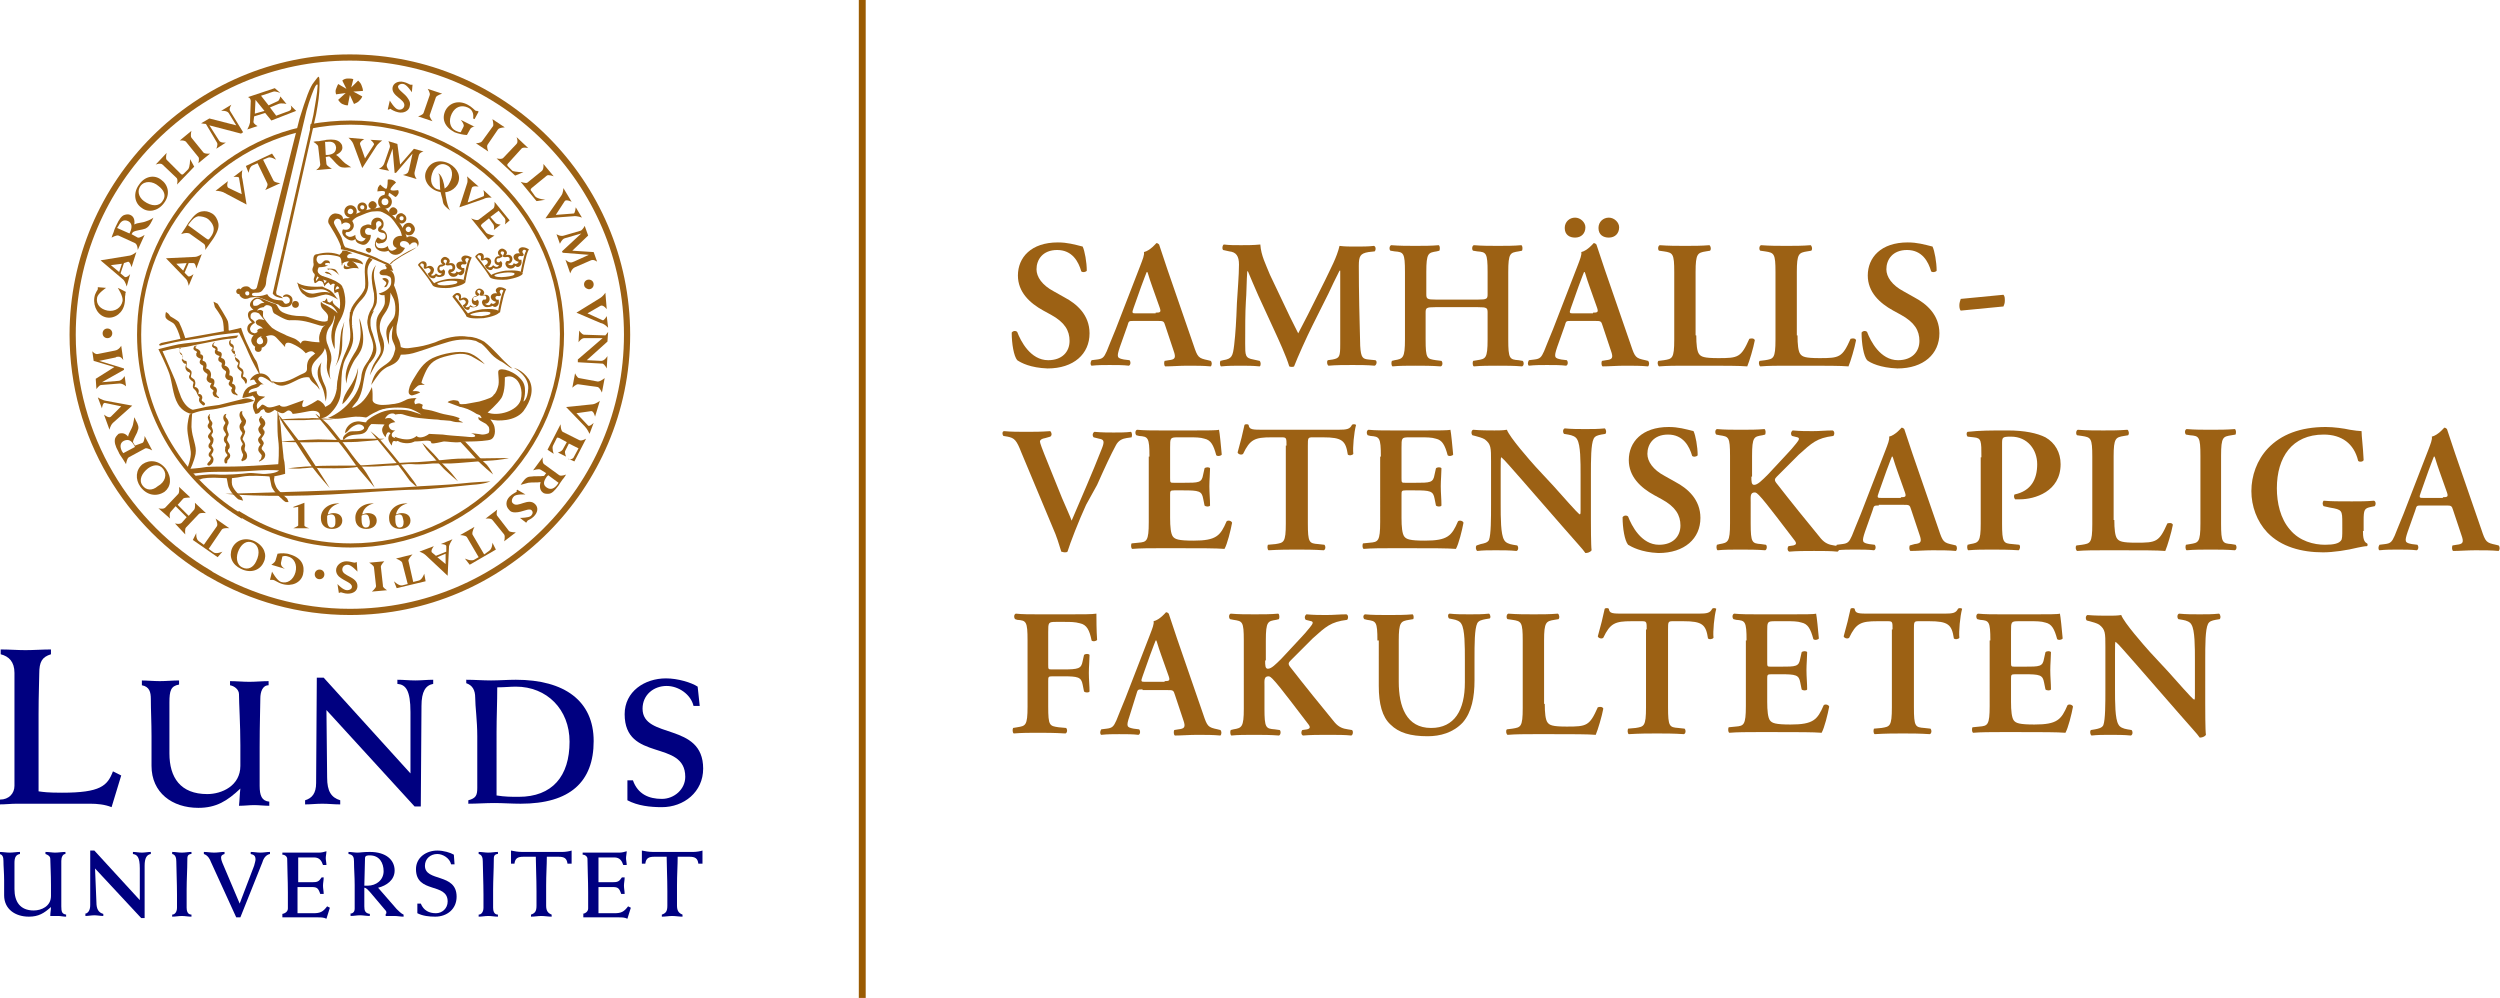 <?xml version="1.0" encoding="utf-8"?>
<!-- Generator: Adobe Illustrator 26.0.3, SVG Export Plug-In . SVG Version: 6.00 Build 0)  -->
<svg width="363" height="100%" version="1.1" id="RGB" xmlns="http://www.w3.org/2000/svg" xmlns:xlink="http://www.w3.org/1999/xlink" x="0px" y="0px"
	 viewBox="0 0 363 144.9" style="enable-background:new 0 0 363 144.9;" xml:space="preserve">
<style type="text/css">
	.st0{fill:#000080;}
	.st1{fill:#9C6114;}
	.st2{fill:none;stroke:#9A5B02;stroke-miterlimit:10;}
</style>
<path class="st0" d="M0,116.1c1.3,0,2.1-0.9,2.1-2V97.7c0-1.6-0.8-2.4-2-2.7v-0.7c1.2,0,2.4,0.1,3.6,0.1c1.2,0,2.5-0.1,3.7-0.1V95
	c-1.3,0.4-1.7,1.1-1.7,2.8c0,1-0.1,3-0.1,5.9v11.2c0.7,0.1,1.3,0.2,3.4,0.2c5.6,0,6.6-1,7.4-3.1l1.2,0.6l-1.4,4.6
	c-1-0.4-2.1-0.5-3.1-0.5H2.4c-0.8,0-1.6,0.1-2.5,0.1V116.1z"/>
<path class="st0" d="M20.4,98.8c0.9,0,1.9,0.1,2.8,0.1c0.9,0,1.9-0.1,2.8-0.1v0.6c-1.2,0.2-1.4,0.9-1.4,2.6c0,2.5,0,4.9,0,7.4
	c0,3.5,1.6,5.9,5.5,5.9c2.1,0,4.8-1.2,4.8-4.1v-3c0-3-0.2-6.1-0.2-7.4c0-0.7-0.7-1.2-1.3-1.3l0-0.6c0.9,0,1.9,0.1,2.8,0.1
	c0.9,0,1.9-0.1,2.8-0.1v0.6c-0.9,0-1.2,1-1.2,1.9c0,1-0.1,3.7-0.1,7.1v5.6c0,1.4,0.3,2.2,1.4,2.3v0.6c-0.7,0-1.5-0.1-2.2-0.1
	c-0.7,0-1.4,0.1-2.2,0.1c0.1-0.9,0.1-1.7,0.2-2.5c-1.9,1.8-3.5,2.8-6.1,2.8c-3.8,0-6.8-2.2-6.8-6.1v-4.3c0-2-0.1-3.8-0.1-5.4
	c0-1-0.2-1.8-1.3-2V98.8z"/>
<path class="st0" d="M44.3,116.2c1-0.3,1.6-1,1.6-2.5L46,98.4H47l12.6,13.9v-8.9c0-3.2-0.7-4-1.9-4.1v-0.6c0.9,0,1.7,0.1,2.6,0.1
	c0.9,0,1.7-0.1,2.6-0.1v0.6c-1.1,0.2-1.7,1.1-1.7,3.2l-0.1,14.6h-0.9l-12.8-14l0.1,9.8c0,2,0.6,2.9,1.9,3.3v0.6
	c-0.9,0-1.7-0.1-2.6-0.1c-0.9,0-1.7,0.1-2.5,0.1V116.2z"/>
<path class="st0" d="M68,116.2c1.1-0.3,1.3-0.7,1.3-1.8v-7.5c0-2.3-0.3-4.3-0.3-5.6c0-1.1-0.4-1.8-1.3-2.1v-0.5
	c1.2,0,2.4,0.1,3.6,0.1c1.2,0,2.4-0.1,3.6-0.1c7.1,0,11.3,3.1,11.3,8.9c0,5.9-3.4,9.1-10.6,9.1c-1.3,0-2.6-0.1-3.8-0.1
	c-1.3,0-2.6,0.1-3.8,0.1V116.2z M72.1,115.5c1.2,0.2,2.2,0.2,3.2,0.2c4.9,0,7.4-3,7.4-8c0-4.7-3.3-8-7.8-8c-0.8,0-1.6,0.1-2.7,0.1
	c0,2.3-0.1,4.3-0.1,6.5V115.5z"/>
<path class="st0" d="M90.9,113.3h1c0.7,2,2.3,2.7,4.2,2.7c1.8,0,3.4-1.4,3.4-3.2c0-5.5-8.8-2.1-8.8-9.1c0-3.3,2.9-5.2,6-5.2
	c1.7,0,3.7,0.6,4.6,1.2l0.3,2.8h-0.9c-0.4-1.7-2.2-2.9-3.9-2.9c-1.9,0-3.5,1.3-3.5,3.3c0,4.5,8.8,1.9,8.8,8.7c0,3.4-2.8,5.6-6,5.6
	c-1.7,0-3.5-0.2-5-1V113.3z"/>
<g>
	<path class="st1" d="M44.2,73v3.3c0,0.2,0.7,0.4,0.7,0.4h-2.3c0,0,0.7-0.3,0.7-0.4v-2.7l-0.7,0.1l0-0.1L44.2,73z"/>
	<path class="st1" d="M59.2,73.1c-1,0.2-1.6,0.9-1.7,1.6c0.3-0.1,0.5-0.2,0.8-0.2c0.8,0,1.3,0.4,1.3,1.1c0,0.7-0.6,1.2-1.5,1.2
		c-1,0-1.6-0.6-1.6-1.5C56.4,74.1,57.5,73,59.2,73.1L59.2,73.1z M58,74.7c-0.3,0-0.5,0.1-0.6,0.2c0,0.1,0,0.3,0,0.6
		c0,0.4,0.1,1.1,0.6,1.1c0.6,0,0.6-0.5,0.6-0.9C58.5,75.3,58.5,74.7,58,74.7z"/>
	<path class="st1" d="M54.3,73.1c-1,0.2-1.6,0.9-1.7,1.6c0.3-0.1,0.5-0.2,0.8-0.2c0.8,0,1.3,0.4,1.3,1.1c0,0.7-0.6,1.2-1.5,1.2
		c-1,0-1.6-0.6-1.6-1.5C51.5,74.1,52.6,73,54.3,73.1L54.3,73.1z M53.1,74.7c-0.3,0-0.5,0.1-0.6,0.2c0,0.1,0,0.3,0,0.6
		c0,0.4,0.1,1.1,0.6,1.1c0.6,0,0.6-0.5,0.6-0.9C53.6,75.3,53.6,74.7,53.1,74.7z"/>
	<path class="st1" d="M49.3,73.1c-1,0.2-1.6,0.9-1.7,1.6c0.3-0.1,0.5-0.2,0.8-0.2c0.8,0,1.3,0.4,1.3,1.1c0,0.7-0.6,1.2-1.5,1.2
		c-1,0-1.6-0.6-1.6-1.5C46.5,74.1,47.6,73,49.3,73.1L49.3,73.1z M48.1,74.7c-0.3,0-0.5,0.1-0.6,0.2c0,0.1,0,0.3,0,0.6
		c0,0.4,0.1,1.1,0.6,1.1c0.6,0,0.6-0.5,0.6-0.9C48.7,75.3,48.7,74.7,48.1,74.7z"/>
	<path class="st1" d="M17.1,41.8c0.3,0.1,0.8,0.4,1.2,0.6c-0.1,0.1-0.1,0.2-0.1,0.4c-0.1,0.3,0,0.7-0.1,1.2
		c-0.2,1.4-1.4,2.3-2.6,2.1c-1.2-0.2-2-1.5-1.8-2.9c0.1-0.7,0.5-1.1,0.5-1.2c0-0.1,0-0.3,0-0.3l1.2,0.1c0,0-1.2,0.8-1.3,1.4
		c-0.2,1,0.5,1.7,1.5,1.9c1.1,0.2,2-0.4,2.2-1.4C17.9,43,17.1,41.8,17.1,41.8z"/>
	<path class="st1" d="M28.2,24.2l-2.5,2.6c0,0,0.2-0.8-0.1-1l-2-1.9c-0.3-0.3-1,0-1,0l1.6-1.7c0,0-0.2,0.8,0,1l2,2
		c0.2,0.2,0.3,0.2,0.5,0l0.6-0.6c0.3-0.3,0.3-1.5,0.3-1.5L28.2,24.2z"/>
	<path class="st1" d="M26.1,20.4l1.7-1.4c0,0-0.2,0.7,0,1l1.7,2.1c0.2,0.3,1,0.2,1,0.2l-1.7,1.4c0,0,0.2-0.7,0-0.9l-1.7-2.1
		C26.9,20.3,26.1,20.4,26.1,20.4z"/>
	<path class="st1" d="M31.8,20.4c0.2,0.4,1,0.3,1,0.3l-1.4,0.9c0,0,0.3-0.6,0.1-0.9L29.9,18c-0.2,0-0.7-0.1-0.7-0.1l1.2-0.7l3.9,1
		l-1.1-1.8c-0.3-0.4-1.1-0.3-1.1-0.3l1.5-0.9c0,0-0.4,0.6-0.2,0.9l1.9,3.1L35,19.4l-4.6-1.2L31.8,20.4z"/>
	<path class="st1" d="M56.6,14.6c0,0,0.7,1.2,1.2,1.3c0.4,0.1,0.8-0.1,0.9-0.5c0.2-1-1.9-1.4-1.7-2.7c0.1-0.6,0.8-1,1.6-0.8
		c0.5,0.1,0.9,0.4,1,0.4c0,0,0.1,0,0.2,0l0.1,0l-0.1,1.1c0,0-0.7-1.1-1.2-1.2c-0.4-0.1-0.7,0.1-0.8,0.3c-0.1,0.6,1,1,1.5,1.9
		c0.2,0.3,0.3,0.6,0.2,1c-0.1,0.7-0.9,1.1-1.7,0.9c-0.5-0.1-1-0.4-1.1-0.5c-0.1,0-0.1,0-0.2,0.1l-0.2,0L56.6,14.6z"/>
	<path class="st1" d="M62.1,12.9l2.1,0.7c0,0-0.7,0.2-0.9,0.5l-0.9,2.6c-0.1,0.3,0.4,0.9,0.4,0.9l-2.1-0.7c0,0,0.7-0.2,0.8-0.5
		l0.9-2.6C62.5,13.5,62.1,12.9,62.1,12.9z"/>
	<path class="st1" d="M68.3,18.7l-0.5,0.9c-0.5,0-1.3-0.2-1.8-0.4c-1.5-0.8-1.9-2-1.3-3.2c0.6-1.1,1.9-1.5,3.2-0.8
		c0.6,0.3,1,0.8,1.2,0.9c0.1,0,0.2,0,0.2,0l0.2,0.1l-0.6,1.1l-0.2-0.1c0.1-0.7-0.1-1.3-0.8-1.6c-0.9-0.4-1.8-0.1-2.3,0.9
		c-0.5,1-0.3,2.1,0.6,2.5c0.2,0.1,0.5,0.2,0.7,0.2l0.4-0.8c0.2-0.3-0.4-1-0.4-1l2,1C69.1,18.3,68.5,18.4,68.3,18.7z"/>
	<path class="st1" d="M71.5,17.3l1.8,1.2c0,0-0.8,0-1,0.3l-1.5,2.2c-0.2,0.3,0.1,1,0.1,1l-1.8-1.2c0,0,0.7,0,0.9-0.3l1.6-2.2
		C71.7,18,71.5,17.3,71.5,17.3z"/>
	<path class="st1" d="M77.9,29.2l-2.3-2.8c0,0,0.8,0.3,1,0.1l2.1-1.7c0.3-0.3,0.2-1,0.2-1l1.5,1.8c0,0-0.8-0.3-1-0.1l-2.2,1.8
		c-0.2,0.2-0.2,0.3,0,0.5l0.5,0.7c0.3,0.4,1.5,0.5,1.5,0.5L77.9,29.2z"/>
	<path class="st1" d="M74.8,25.5l-2.7-2.5c0,0,0.8,0.2,1-0.1l1.9-2c0.3-0.3,0-1,0-1l1.7,1.6c0,0-0.8-0.2-1,0.1l-1.9,2.1
		c-0.2,0.2-0.2,0.3,0,0.5l0.6,0.6C74.8,25,76,25,76,25L74.8,25.5z"/>
	<path class="st1" d="M81.5,28.4c0.3-0.4,0.3-1.1,0.3-1.1l1.2,2c0,0-0.8-0.4-1-0.1l-1.3,2l2.6-0.2c0.2,0,0.3-0.9,0.3-0.9l0.9,1.5
		c0,0-0.7-0.3-1.3-0.2l-4,0.3L81.5,28.4z"/>
	<path class="st1" d="M84.4,33.9L84.4,33.9L82,34.6c-0.4,0.1-0.7,0.8-0.7,0.8L80.8,34c0,0,0.6,0.4,1.1,0.2l2.4-0.7
		c0.3-0.1,0.6-0.7,0.6-0.7l0.5,1.4l-2.3,2.2l3.1,0.2l0.5,1.4c0,0-0.5-0.4-0.9-0.2l-2.3,1c-0.5,0.2-0.7,0.9-0.7,0.9l-0.7-2
		c0,0,0.5,0.5,0.9,0.4c0.1,0,0.2-0.1,0.3-0.1l2.2-1l0,0l-3.8-0.3l-0.1-0.2L84.4,33.9z"/>
	<path class="st1" d="M84.8,49.1c-0.4,0-0.8,0.6-0.8,0.6l0.1-1.7c0,0,0.4,0.6,0.7,0.6l3.1,0.1c0.1-0.1,0.4-0.5,0.4-0.5l-0.1,1.4
		l-3,2.7l2.1,0.1c0.5,0,0.9-0.7,0.9-0.7l-0.1,1.8c0,0-0.3-0.6-0.6-0.7l-3.6-0.2l0-0.4l3.6-3.1L84.8,49.1z"/>
	<path class="st1" d="M87.8,54.9l-0.4,2.1c0,0-0.3-0.7-0.6-0.8L84,55.8c-0.3-0.1-0.9,0.5-0.9,0.5l0.4-2.1c0,0,0.3,0.7,0.6,0.7
		l2.7,0.5C87.2,55.4,87.8,54.9,87.8,54.9z"/>
	<path class="st1" d="M83.3,66.4l0.7-1.3l-1.4-0.7l-0.5,1c-0.2,0.3,0.1,0.9,0.1,0.9L81,65.7c0,0,0.6-0.1,0.8-0.6l0.5-0.9l-1.1-0.6
		c-0.3-0.1-0.3-0.1-0.4,0.1l-0.5,1c-0.2,0.4,0.1,1.2,0.1,1.2l-0.9-0.6l1.9-3.7c0,0,0,0.9,0.3,1.1l2.4,1.2c0.3,0.2,1-0.2,1-0.2
		l-1.7,3.3l-0.9-0.4C82.5,66.8,83.2,66.7,83.3,66.4z"/>
	<path class="st1" d="M76.3,71.8c0,0-1.4-0.1-1.7,0.3c-0.3,0.3-0.4,0.8-0.1,1c0.7,0.7,2.2-0.9,3.2,0.1c0.5,0.5,0.4,1.2-0.2,1.8
		c-0.4,0.4-0.8,0.5-0.9,0.6c0,0-0.2,0.3-0.2,0.3l-0.9-0.7c0,0,1.3,0,1.6-0.3c0.3-0.3,0.3-0.6,0.1-0.8c-0.4-0.4-1.3,0.3-2.4,0.3
		c-0.4,0-0.7-0.1-0.9-0.4c-0.5-0.5-0.5-1.3,0.1-1.9c0.4-0.4,0.9-0.6,1-0.7c0,0,0.1-0.1,0-0.2l0.1-0.1L76.3,71.8z"/>
	<path class="st1" d="M74.9,77.3l-1.7,1.3c0,0,0.2-0.7,0-1l-1.7-2.1c-0.2-0.3-1-0.2-1-0.2l1.7-1.3c0,0-0.2,0.7,0,0.9l1.7,2.2
		C74.1,77.3,74.9,77.3,74.9,77.3z"/>
	<path class="st1" d="M56.2,85.7L54,85.9c0,0,0.6-0.5,0.6-0.8l-0.3-2.7c0-0.3-0.7-0.7-0.7-0.7l2.2-0.2c0,0-0.5,0.5-0.5,0.8l0.3,2.7
		C55.5,85.3,56.2,85.7,56.2,85.7z"/>
	<path class="st1" d="M51.9,83c0,0-0.9-1-1.4-1c-0.5,0-0.8,0.3-0.8,0.7c0,1,2.2,1,2.2,2.4c0,0.7-0.6,1.1-1.4,1.1
		c-0.5,0-0.9-0.2-1-0.2c0,0-0.3,0.1-0.3,0.1L49,84.8c0,0,0.8,0.9,1.4,0.9c0.4,0,0.7-0.2,0.7-0.5c0-0.6-1.1-0.8-1.9-1.5
		c-0.3-0.3-0.4-0.6-0.4-0.9c0-0.7,0.7-1.3,1.5-1.3c0.5,0,1,0.2,1.2,0.2c0.1,0,0.3-0.1,0.3-0.1L51.9,83z"/>
	<path class="st1" d="M40,81.4l0.3-1c0.5-0.1,1.3-0.1,1.8,0.1c1.7,0.5,2.2,1.6,1.9,2.9c-0.3,1.2-1.6,1.8-3,1.4
		c-0.7-0.2-1.1-0.6-1.4-0.6c-0.1,0-0.4,0-0.4,0l0.3-1.2c0,0,0.7,1.3,1.3,1.5c0.9,0.3,1.8-0.3,2.1-1.4c0.3-1.1-0.2-2.1-1.1-2.3
		c-0.3-0.1-0.5-0.1-0.8,0l-0.2,0.9c-0.1,0.6,0.6,0.9,0.6,0.9L39.4,82C39.4,82,39.9,81.7,40,81.4z"/>
	<path class="st1" d="M26.6,72.4l-0.8,0.9l1.6,1.6l0.8-0.9c0.2-0.3,0.1-1,0.1-1l1.6,1.5c0,0-0.7-0.1-1,0.1l-1.9,2
		c-0.2,0.2-0.1,1-0.1,1L25.4,76c0,0,0.7,0.2,1-0.1l0.7-0.8l-1.6-1.6l-0.7,0.8c-0.3,0.3-0.1,1-0.1,1L23,73.8c0,0,0.7,0.2,1-0.1l1.9-2
		c0.2-0.3,0.1-1,0.1-1l1.6,1.5C27.6,72.3,26.8,72.2,26.6,72.4z"/>
	<path class="st1" d="M14.8,55.5L14.8,55.5l2.4-0.2c0.5,0,0.9-0.7,0.9-0.7l0.2,1.5c0,0-0.5-0.5-1.1-0.4l-2.5,0.2
		c-0.3,0-0.7,0.6-0.7,0.6L13.9,55l2.7-1.7l-3-0.9L13.4,51c0,0,0.4,0.5,0.8,0.4l2.5-0.5c0.6-0.1,0.9-0.7,0.9-0.7l0.3,2.1
		c0,0-0.3-0.6-0.8-0.5c-0.1,0-0.2,0-0.3,0.1l-2.4,0.5l0,0l3.6,1.1l0,0.2L14.8,55.5z"/>
	<path class="st1" d="M87.1,43.3c0.5-0.3,0.8-0.8,0.8-0.8l0.2,2.4c0,0-0.5-0.7-0.9-0.5l-1.9,1.1l2.2,1c0.2,0.1,0.6-0.6,0.6-0.6
		l0.2,1.7c0,0-0.5-0.6-1.1-0.7l-3.5-1.5L87.1,43.3z"/>
	<path class="st1" d="M86.1,58.7c0.5-0.1,1-0.5,1-0.5l-0.7,2.3c0,0-0.2-0.9-0.6-0.8l-2.1,0.3l1.7,1.8c0.2,0.2,0.8-0.4,0.8-0.4
		L85.6,63c0,0-0.3-0.7-0.7-1.1l-2.7-2.8L86.1,58.7z"/>
	<path class="st1" d="M16.4,61.4c-0.4,0.4-0.5,1-0.5,1l-0.8-2.2c0,0,0.7,0.6,1,0.3l1.5-1.5l-2.4-0.5c-0.3,0-0.4,0.8-0.4,0.8
		l-0.6-1.6c0,0,0.6,0.4,1.2,0.5l3.8,0.7L16.4,61.4z"/>
	<path class="st1" d="M31.5,76.4c0.2-0.3-0.2-1.1-0.2-1.1l2,1.4c0,0-0.9-0.1-1.1,0.2l-1.9,2.8l0.7,0.5c0.4,0.3,1.3-0.1,1.3-0.1
		l-0.7,0.8l-3.6-2.5l0.5-1c0,0-0.1,0.9,0.4,1.2l0.7,0.5L31.5,76.4z"/>
	<path class="st1" d="M58.4,81.7c-0.1-0.3-0.9-0.6-0.9-0.6l2.4-0.6c0,0-0.6,0.6-0.6,0.9l0.7,3.1l0.8-0.2c0.5-0.1,0.8-1,0.8-1
		l0.2,1.1l-4.2,1l-0.4-1c0,0,0.7,0.7,1.2,0.6l0.8-0.2L58.4,81.7z"/>
	<path class="st1" d="M67.8,78c-0.2-0.3-1-0.3-1-0.3l2.1-1.2c0,0-0.4,0.7-0.3,1.1l1.7,2.9L71,80c0.5-0.3,0.5-1.2,0.5-1.2l0.5,1
		l-3.8,2.2l-0.7-0.9c0,0,0.8,0.4,1.3,0.2l0.7-0.4L67.8,78z"/>
	<path class="st1" d="M84.8,41.3c0-0.4,0.3-0.7,0.7-0.7c0.4,0,0.7,0.3,0.7,0.7s-0.3,0.7-0.7,0.7C85,41.9,84.8,41.6,84.8,41.3z"/>
	<path class="st1" d="M45.7,83.4c0-0.4,0.3-0.7,0.7-0.7c0.4,0,0.7,0.3,0.7,0.7c0,0.4-0.3,0.7-0.7,0.7C46,84.1,45.7,83.8,45.7,83.4z"
		/>
	<path class="st1" d="M14.9,48.4c0-0.4,0.3-0.7,0.7-0.7c0.4,0,0.7,0.3,0.7,0.7c0,0.4-0.3,0.7-0.7,0.7C15.2,49.1,14.9,48.8,14.9,48.4
		z"/>
	<path class="st1" d="M20.9,29.2c-0.8-0.6-1-1.5-0.5-2.2c0.6-0.8,1.8-0.7,2.6,0c0.8,0.6,1.2,1.4,0.6,2.2C23.1,30,22,30,20.9,29.2z
		 M20.6,30.2c0.9,0.7,2.3,0.5,3.2-0.7c1-1.3,0.6-2.7-0.4-3.4c-1-0.8-2.4-0.5-3.2,0.7C19.3,28,19.5,29.5,20.6,30.2z"/>
	<path class="st1" d="M38.4,16.1L37,16.5l0.1-2L38.4,16.1z M39.2,15.6l1.2-0.5c0.5-0.2,1.2,0,1.2,0l-0.9-1.1c0,0-0.1,0.6-0.4,0.7
		L39,15.3l-1.1-1.4l1.8-0.6c0.3-0.1,1,0.2,1,0.2l-0.8-0.7l-3.9,1.3c0,0,0.5,0.1,0.4,0.8l-0.1,2.9c-0.1,0.5-0.4,1-0.4,1l1.5-0.5
		c0,0-0.6-0.3-0.6-0.6l0.1-0.8l1.6-0.5l0.9,1.1l3.6-1.4l-0.8-0.8c0,0,0.3,0.6-0.2,0.8l-1.9,0.7L39.2,15.6z"/>
	<path class="st1" d="M20,34.5c0.3,0.1,1-0.4,1-0.4l-1,2.2c0,0,0-0.8-0.4-1l-2.4-1.1c-0.3-0.1-1,0.3-1,0.3c0.1-0.3,0.2-0.6,0.3-0.8
		c0.1-0.4,0.3-0.8,0.4-1c0.4-0.9,0.8-1.4,1.2-1.5c0.3-0.1,0.6-0.1,0.8,0c0.5,0.2,0.7,0.7,0.6,1.4c0.5-0.3,1.1-0.2,1.8-0.5
		c0.4-0.1,1-0.5,1-0.5c-0.1,0.1-0.1,0.2-0.2,0.4c-0.4,0.8-0.6,1-1,1.2c-0.5,0.2-1.3,0.2-1.8,0.5L19.1,34L20,34.5z M18.8,33.9
		l0.1-0.2c0.3-0.7,0.3-1.3-0.3-1.6c-0.7-0.3-1.1,0.1-1.4,0.7L17,33.1L18.8,33.9z"/>
	<path class="st1" d="M17.5,39.7l0.6,0.5c0.3,0.2,0.8-0.4,0.8-0.4l-0.5,1.8c0,0-0.2-0.7-0.5-1l-3.3-2.8l0,0l4.3-0.7
		c0.4-0.1,0.9-0.5,0.9-0.5l-0.7,2.2c0,0-0.2-0.8-0.5-0.8L18,38.2L17.5,39.7z M16.1,38.5l1.2,1l0.4-1.2L16.1,38.5z"/>
	<path class="st1" d="M20.7,64.3c0.3-0.2,0.3-1,0.3-1l1.1,2.1c0,0-0.7-0.4-1-0.3l-2.4,1.3c-0.3,0.2-0.4,1-0.4,1
		c-0.2-0.3-0.3-0.5-0.5-0.8c-0.2-0.3-0.5-0.7-0.6-1c-0.5-0.9-0.6-1.4-0.5-1.9c0.1-0.3,0.3-0.5,0.5-0.7c0.5-0.2,1-0.1,1.4,0.4
		c0.1-0.6,0.5-1,0.7-1.7c0.1-0.4,0.2-1.1,0.2-1.1c0.1,0.1,0.1,0.2,0.2,0.4c0.4,0.7,0.5,1.1,0.3,1.5c-0.1,0.5-0.6,1.1-0.7,1.7
		l0.3,0.5L20.7,64.3z M19.6,64.9l-0.1-0.2c-0.4-0.7-0.8-1-1.5-0.7c-0.6,0.3-0.6,0.9-0.3,1.5l0.2,0.3L19.6,64.9z"/>
	<path class="st1" d="M20.4,70.7c-0.8-1.1-0.7-2.5,0.3-3.3c1-0.7,2.4-0.6,3.4,0.7c0.9,1.3,0.7,2.6-0.2,3.3
		C22.7,72.2,21.3,71.9,20.4,70.7z M23.7,68.1c-0.6-0.8-1.5-0.6-2.2-0.1c-0.9,0.7-1.4,1.7-0.8,2.5c0.5,0.7,1.4,0.8,2.2,0.1
		C24,70,24.3,68.9,23.7,68.1z"/>
	<path class="st1" d="M35,82.6c-1.3-0.6-1.8-1.8-1.3-3c0.5-1.1,1.8-1.7,3.3-1c1.4,0.7,1.8,2,1.3,3C37.8,82.8,36.4,83.3,35,82.6z
		 M36.7,78.8c-0.9-0.4-1.6,0.2-2,1c-0.5,1-0.4,2.2,0.5,2.6c0.8,0.4,1.6,0,2-0.9C37.8,80.3,37.6,79.2,36.7,78.8z"/>
	<path class="st1" d="M78.5,68.2c-0.3-0.2-1.1,0.1-1.1,0.1l1.4-1.9c0,0-0.1,0.8,0.2,1l2.2,1.6c0.3,0.2,1-0.1,1-0.1
		c-0.2,0.3-0.3,0.5-0.5,0.7c-0.2,0.3-0.5,0.7-0.6,0.9c-0.6,0.8-1,1.2-1.5,1.2c-0.3,0-0.6,0-0.8-0.2c-0.4-0.3-0.5-0.9-0.3-1.5
		c-0.6,0.1-1.1,0-1.8,0.1c-0.4,0.1-1.1,0.3-1.1,0.3c0.1-0.1,0.1-0.2,0.2-0.3c0.5-0.7,0.8-0.9,1.3-0.9c0.5-0.1,1.3,0,1.9-0.1l0.3-0.4
		L78.5,68.2z M79.6,69l-0.2,0.2c-0.5,0.7-0.6,1.2,0,1.6c0.6,0.4,1.1,0.1,1.5-0.4l0.2-0.3L79.6,69z"/>
	<path class="st1" d="M64.8,80.1l0-0.8C64.8,79,64,79,64,79l1.7-0.7c0,0-0.4,0.6-0.5,1l-0.2,4.3l0,0l-3.2-3
		c-0.3-0.3-0.9-0.5-0.9-0.5l2.1-0.8c0,0-0.5,0.6-0.3,0.9l0.6,0.5L64.8,80.1z M64.7,81.9l0-1.5l-1.2,0.5L64.7,81.9z"/>
	<path class="st1" d="M51.3,20.9c-0.2-0.5-0.7-0.9-0.7-0.9l2.3,0.2c0,0-0.8,0.4-0.6,0.8L53,23l1.3-2c0.1-0.2-0.5-0.7-0.5-0.7
		l1.7,0.1c0,0-0.6,0.4-0.9,0.9l-2,3.1L51.3,20.9z"/>
	<path class="st1" d="M32.4,27.9c-0.5-0.2-1.1-0.2-1.1-0.2l1.8-1.4c0,0-0.3,0.8,0.1,1l1.9,0.9l-0.4-2.4c-0.1-0.2-0.8-0.1-0.8-0.1
		l1.3-1c0,0-0.2,0.7,0,1.3l0.6,3.7L32.4,27.9z"/>
	<path class="st1" d="M67.8,26.7c0.2-0.5,0-1.1,0-1.1l1.7,1.5c0,0-0.9-0.2-1,0.2l-0.6,2.1l2.3-0.9c0.2-0.1,0-0.9,0-0.9l1.2,1.1
		c0,0-0.7-0.1-1.2,0.2l-3.5,1.2L67.8,26.7z"/>
	<path class="st1" d="M39.7,26.2c0.1,0.3,1,0.4,1,0.4l-2.2,1c0,0,0.5-0.7,0.3-1l-1.4-2.9L36.7,24c-0.5,0.2-0.6,1.1-0.6,1.1l-0.4-1
		l3.8-1.8l0.6,0.9c0,0-0.8-0.5-1.2-0.3l-0.7,0.3L39.7,26.2z"/>
	<path class="st1" d="M57,21.6L57,21.6l-0.8,2.2c-0.2,0.4,0.3,1,0.3,1L55,24.5c0,0,0.6-0.2,0.8-0.8l0.8-2.3c0.1-0.3-0.2-0.9-0.2-0.9
		l1.3,0.4l0.4,3l2-2.3l1.4,0.4c0,0-0.6,0.1-0.7,0.6l-0.6,2.4c-0.1,0.5,0.3,1,0.3,1l-2-0.6c0,0,0.7-0.1,0.8-0.5
		c0-0.1,0.1-0.2,0.1-0.3l0.5-2.3l0,0l-2.4,2.8l-0.2,0L57,21.6z"/>
	<path class="st1" d="M73.3,31.7l-0.9-1.1l-1.2,0.9l0.7,0.8c0.2,0.3,0.8,0.3,0.8,0.3l-1,0.8c0,0,0.2-0.6-0.2-1L71,31.7L70,32.5
		c-0.2,0.2-0.2,0.3-0.1,0.4l0.7,0.9c0.3,0.3,1.2,0.4,1.2,0.4l-0.9,0.6l-2.5-3.1c0,0,0.8,0.4,1.1,0.2l2.1-1.6c0.3-0.2,0.2-1,0.2-1
		L74,32l-0.7,0.6C73.3,32.7,73.5,32,73.3,31.7z"/>
	<path class="st1" d="M47.4,23.8c0,0.3,0.8,0.7,0.8,0.7l-2.3,0.2c0,0,0.6-0.4,0.6-0.8l-0.3-2.6c0-0.3-0.7-0.7-0.7-0.7
		c0.3-0.1,0.6-0.1,0.8-0.1c0.4-0.1,0.8-0.1,1.1-0.2c1-0.1,1.5,0,1.9,0.3c0.2,0.2,0.4,0.4,0.4,0.7c0.1,0.5-0.3,0.9-0.9,1.2
		c0.5,0.3,0.8,0.8,1.3,1.2c0.3,0.2,0.9,0.6,0.9,0.6c-0.1,0-0.2,0-0.4,0c-0.8,0.1-1.2,0-1.5-0.3c-0.4-0.3-0.8-0.9-1.3-1.3l-0.5,0.1
		L47.4,23.8z M47.3,22.5l0.3,0c0.8-0.1,1.2-0.4,1.2-1.1c-0.1-0.7-0.6-0.9-1.3-0.8l-0.3,0L47.3,22.5z"/>
	<path class="st1" d="M26.3,34c0.2-0.3,0.4-0.6,0.6-0.9c0.2-0.3,0.3-0.5,0.5-0.8c0.8-1.1,1.3-1.5,1.9-1.6c0.5-0.1,1,0,1.5,0.3
		c0.5,0.3,0.8,0.9,0.9,1.4c0.1,0.5,0,1.1-0.7,2.2l-1.2,1.7c0,0,0.1-0.7-0.2-0.9l-2.1-1.5C27,33.7,26.3,34,26.3,34z M29.9,34.6
		c0.4,0.3,0.4,0.2,0.7-0.2c0.9-1.2,0.2-2.1-0.4-2.6c-0.4-0.3-1-0.4-1.4-0.4c-0.5,0.1-0.8,0.4-1.2,0.9c-0.1,0.1-0.2,0.3-0.3,0.4
		L29.9,34.6z"/>
	<path class="st1" d="M26.8,39.6l0.5,0.5c0.2,0.2,0.8-0.3,0.8-0.3l-0.7,1.7c0,0-0.1-0.7-0.4-1l-2.9-3l0,0l4.2-0.2c0.4,0,1-0.4,1-0.4
		L28.5,39c0,0-0.1-0.8-0.4-0.8l-0.7,0L26.8,39.6z M25.6,38.3l1,1l0.5-1.1L25.6,38.3z"/>
	<g>
		<path class="st1" d="M65.3,23.8c1.2,0.7,1.7,1.9,1.1,3c-0.6,1-1.9,1.5-3.3,0.8c-1.3-0.7-1.7-2-1.1-3C62.6,23.4,64,23.1,65.3,23.8z
			 M63.3,27.4c0.8,0.4,1.6,0,2-0.9c0.5-0.9,0.5-2.1-0.4-2.5c-0.7-0.4-1.5-0.1-2,0.8C62.4,25.9,62.5,26.9,63.3,27.4z"/>
		<path class="st1" d="M65.4,30.6c-1.4-1.1-0.9-1-1.3-2.2c-0.4-1.2-0.1-2.9-0.4-3.1c-0.3-0.2,0.6-0.3,0.9,2.3
			C64.9,30.2,65.4,30.6,65.4,30.6z"/>
	</g>
	<path class="st1" d="M30.7,82.9C18.9,76,11,63.2,11,48.6c0-22,17.9-39.8,39.8-39.8s39.8,17.9,39.8,39.8c0,22-17.9,39.8-39.8,39.8
		c-7.3,0-14.1-2-20-5.4l-0.6-0.3l-0.5,0.7l0.7,0.4c6,3.5,13,5.5,20.4,5.5c22.4,0,40.7-18.3,40.7-40.7c0-22.4-18.3-40.7-40.7-40.7
		c-22.4,0-40.7,18.3-40.7,40.7c0,14.9,8.1,28,20.1,35.1l0.5,0.2l0.4-0.7L30.7,82.9z"/>
	<path class="st1" d="M34.9,74.5c-8.7-5.4-14.4-15-14.4-25.9c0-14.1,9.7-26.1,22.8-29.4l0.2-0.7C30,21.7,19.9,34,19.9,48.6
		c0,11.1,5.9,20.9,14.7,26.4l0.5,0.3l0.3-0.5L34.9,74.5z"/>
	<path class="st1" d="M34.9,75.1c4.7,2.8,10.1,4.4,16,4.4c17.1,0,31-13.9,31-31c0-17.1-13.9-31-31-31c-2,0-3.9,0.2-5.8,0.5L45,18.7
		c1.9-0.4,3.9-0.6,5.9-0.6c16.7,0,30.4,13.7,30.4,30.4S67.6,78.9,50.9,78.9c-5.7,0-11.1-1.6-15.7-4.4l-0.5-0.3l-0.5,0.4L34.9,75.1z"
		/>
	<g>
		<path class="st1" d="M50.6,15.2c-0.3,0-0.6-0.1-0.8-0.2c-0.2-0.1-0.4-0.3-0.6-0.6"/>
		<path class="st1" d="M51,12.7l1-1c0.2,0.2,0.4,0.4,0.5,0.7c0.1,0.3,0.2,0.5,0.2,0.8l-1.4,0.1l1.3,0.7c-0.1,0.3-0.3,0.5-0.5,0.7
			c-0.2,0.2-0.5,0.3-0.7,0.4l-0.6-1.3l-0.3,1.5c-0.3,0-0.6-0.1-0.8-0.2c-0.2-0.1-0.4-0.3-0.6-0.6l1.1-1l-1.4,0.2
			c-0.1-0.3-0.1-0.6,0-0.8c0.1-0.3,0.2-0.5,0.3-0.7l1.2,0.7l-0.6-1.2c0.2-0.2,0.5-0.3,0.8-0.3c0.3,0,0.6,0,0.8,0.1L51,12.7z"/>
	</g>
	<g>
		<g>
			<path class="st1" d="M63.1,41.6 M65.8,40.2c-0.3,0-0.6-0.2-0.7-0.6c-0.1-0.3,0.2-0.5,0.2-0.5c0,0,0,0,0,0c0,0,0,0,0,0l0,0
				c0.1,0,0.1,0,0.2,0c0.2,0,0.2-0.1,0.2-0.3c0-0.2-0.2-0.3-0.3-0.3c-0.2,0-0.4,0.1-0.6,0c-0.1,0-0.1-0.2,0-0.3
				c0-0.1,0.1-0.2,0.1-0.3c0-0.1-0.1-0.2-0.3-0.2c-0.1,0-0.2,0.1-0.2,0.2c0,0.2,0.1,0.2,0.2,0.3c0.1,0.1,0.1,0.2,0,0.3
				c0,0-0.4,0.2-0.4,0.2l0,0c0,0,0,0-0.1,0c-0.2,0-0.3,0.1-0.3,0.3c0,0.2,0.1,0.3,0.3,0.3c0.1,0,0.2-0.1,0.3-0.2
				c0,0,0.3,0.2,0.2,0.5c0,0.3-0.1,0.5-0.6,0.6c-0.4,0.1-0.7-0.1-0.7-0.1s-0.1,0.4-0.5,0.3c-0.6-0.1-0.7-0.7-0.7-0.7s0.2,0,0.4-0.3
				c0.1-0.3-0.1-0.4-0.3-0.5c-0.2,0-0.4,0.2-0.6,0.1c-0.2-0.1,0.1-0.6-0.2-0.7c-0.3-0.2-0.4,0.2-0.4,0.2s0.4,0.4,1,1.3
				c0.4,0.6,1.1,1.4,1.1,1.4l-0.3,0.2c0,0-0.4-0.7-1.1-1.6c-0.6-0.8-1-1.3-1-1.3s0-0.1,0.1-0.2c0.2-0.2,0.5-0.5,0.9-0.3
				c0.4,0.2,0.2,0.8,0.2,0.8s0.2-0.2,0.5-0.2c0.4,0,0.7,0.4,0.6,0.7c-0.1,0.5-0.4,0.6-0.4,0.6s0,0.2,0.3,0.1c0.2,0,0.4-0.3,0.4-0.3
				c0,0,0.5,0.5,0.8,0.1c0,0,0-0.1,0.1-0.1c0,0-0.1,0-0.1,0c-0.4,0-0.6-0.3-0.6-0.6c0-0.4,0.3-0.7,0.6-0.7c0.1,0,0,0,0.2,0l0,0
				c-0.1-0.1-0.3-0.2-0.3-0.5c0-0.3,0.3-0.6,0.6-0.6c0.3,0,0.7,0.3,0.7,0.6c0,0.2-0.1,0.3-0.2,0.4l0,0c0.1-0.1,0.2-0.1,0.4-0.1
				c0.4,0,0.6,0.3,0.6,0.6c0,0.4-0.3,0.7-0.6,0.7c0,0-0.1,0-0.1,0c0,0,0,0,0,0c0.1,0.1,0.3,0.2,0.4,0.2c0.4,0.1,0.5-0.3,0.5-0.3
				s0.2,0.2,0.4,0.1c0.3-0.1,0.3-0.3,0.3-0.3s-0.3,0-0.6-0.3c-0.2-0.3-0.2-0.6,0.1-0.8c0.3-0.2,0.7-0.1,0.7-0.1s-0.4-0.4-0.1-0.7
				c0.3-0.3,0.7-0.2,1-0.1c0.2,0.1,0.4,0.2,0.4,0.2s-0.3,0.5-0.5,1.5c-0.3,1.2-0.4,1.9-0.4,1.9l-0.3-0.1c0,0,0.2-1.1,0.4-1.9
				c0.2-0.9,0.4-1.2,0.4-1.2s-0.3-0.3-0.5,0c-0.2,0.3,0.3,0.5,0.1,0.7c-0.2,0.2-0.5,0-0.6,0.1c-0.2,0.1-0.2,0.2-0.1,0.4
				c0.1,0.2,0.4,0.1,0.4,0.1s0.2,0.7-0.3,1c-0.3,0.2-0.6-0.1-0.6-0.1S66.4,40.2,65.8,40.2z"/>
			<path class="st1" d="M62.8,41.4c0-0.3,1-0.7,2.3-0.9c1.3-0.1,2.4,0,2.5,0.4c0,0.3-1,0.7-2.3,0.9C64,41.9,62.9,41.7,62.8,41.4z
				 M65.1,41.4c0.8-0.1,1.4-0.2,1.3-0.5c0-0.1-0.7-0.2-1.5-0.1c-0.8,0.1-1.5,0.3-1.4,0.4C63.5,41.4,64.3,41.5,65.1,41.4z"/>
		</g>
		<g>
			<path class="st1" d="M71.4,40.4 M74.1,39c-0.3,0-0.6-0.2-0.7-0.6c-0.1-0.3,0.2-0.5,0.2-0.5c0,0,0,0,0,0c0,0,0,0,0,0l0,0
				c0.1,0,0.1,0,0.2,0c0.2,0,0.2-0.1,0.2-0.3c0-0.2-0.2-0.3-0.3-0.3c-0.2,0-0.4,0.1-0.6,0c-0.1,0-0.1-0.2,0-0.3
				c0-0.1,0.1-0.2,0.1-0.3c0-0.1-0.1-0.2-0.3-0.2c-0.1,0-0.2,0.1-0.2,0.2c0,0.2,0.1,0.2,0.2,0.3c0.1,0.1,0.1,0.2,0,0.3
				c0,0-0.4,0.2-0.4,0.2l0,0c0,0,0,0-0.1,0c-0.2,0-0.3,0.1-0.3,0.3c0,0.2,0.1,0.3,0.3,0.3c0.1,0,0.2-0.1,0.3-0.2
				c0,0,0.3,0.2,0.2,0.5c0,0.3-0.1,0.5-0.6,0.6c-0.4,0.1-0.7-0.1-0.7-0.1s-0.1,0.4-0.5,0.3c-0.6-0.1-0.7-0.7-0.7-0.7s0.2,0,0.4-0.3
				c0.1-0.3-0.1-0.4-0.3-0.5c-0.2,0-0.4,0.2-0.6,0.1c-0.2-0.1,0.1-0.6-0.2-0.7c-0.3-0.2-0.4,0.2-0.4,0.2s0.4,0.4,1,1.3
				c0.4,0.6,1.1,1.4,1.1,1.4l-0.3,0.2c0,0-0.4-0.7-1.1-1.6c-0.6-0.8-1-1.3-1-1.3s0-0.1,0.1-0.2c0.2-0.2,0.5-0.5,0.9-0.3
				c0.4,0.2,0.2,0.8,0.2,0.8s0.2-0.2,0.5-0.2c0.4,0,0.7,0.4,0.6,0.7c-0.1,0.5-0.4,0.6-0.4,0.6s0,0.2,0.3,0.1c0.2,0,0.4-0.3,0.4-0.3
				c0,0,0.5,0.5,0.8,0.1c0,0,0-0.1,0.1-0.1c0,0-0.1,0-0.1,0c-0.4,0-0.6-0.3-0.6-0.6c0-0.4,0.3-0.7,0.6-0.7c0.1,0,0,0,0.2,0l0,0
				c-0.1-0.1-0.3-0.2-0.3-0.5c0-0.3,0.3-0.6,0.6-0.6c0.3,0,0.7,0.3,0.7,0.6c0,0.2-0.1,0.3-0.2,0.4l0,0c0.1-0.1,0.2-0.1,0.4-0.1
				c0.4,0,0.6,0.3,0.6,0.6c0,0.4-0.3,0.7-0.6,0.7c0,0-0.1,0-0.1,0c0,0,0,0,0,0c0.1,0.1,0.3,0.2,0.4,0.2c0.4,0.1,0.5-0.3,0.5-0.3
				s0.2,0.2,0.4,0.1c0.3-0.1,0.3-0.3,0.3-0.3s-0.3,0-0.6-0.3c-0.2-0.3-0.2-0.6,0.1-0.8c0.3-0.2,0.7-0.1,0.7-0.1s-0.4-0.4-0.1-0.7
				c0.3-0.3,0.7-0.2,1-0.1c0.2,0.1,0.4,0.2,0.4,0.2s-0.3,0.5-0.5,1.5c-0.3,1.2-0.4,1.9-0.4,1.9l-0.3-0.1c0,0,0.2-1.1,0.4-1.9
				c0.2-0.9,0.4-1.2,0.4-1.2s-0.3-0.3-0.5,0c-0.2,0.3,0.3,0.5,0.1,0.7c-0.2,0.2-0.5,0-0.6,0.1c-0.2,0.1-0.2,0.2-0.1,0.4
				c0.1,0.2,0.4,0.1,0.4,0.1s0.2,0.7-0.3,1c-0.3,0.2-0.6-0.1-0.6-0.1S74.7,39,74.1,39z"/>
			<path class="st1" d="M71.1,40.2c0-0.3,1-0.7,2.3-0.9c1.3-0.1,2.4,0,2.5,0.4c0,0.3-1,0.7-2.3,0.9C72.3,40.7,71.2,40.5,71.1,40.2z
				 M73.4,40.2c0.8-0.1,1.4-0.2,1.3-0.5c0-0.1-0.7-0.2-1.5-0.1c-0.8,0.1-1.5,0.3-1.4,0.4C71.8,40.2,72.6,40.3,73.4,40.2z"/>
		</g>
		<g>
			<path class="st1" d="M68,46.1 M70.7,44.6c-0.3,0-0.6-0.2-0.7-0.6c-0.1-0.3,0.2-0.5,0.2-0.5c0,0,0,0,0,0c0,0,0,0,0,0l0,0
				c0.1,0,0.1,0,0.2,0c0.2,0,0.2-0.1,0.2-0.3c0-0.2-0.2-0.3-0.3-0.3c-0.2,0-0.4,0.1-0.6,0c-0.1,0-0.1-0.2,0-0.3
				c0-0.1,0.1-0.2,0.1-0.3c0-0.1-0.1-0.2-0.3-0.2c-0.1,0-0.2,0.1-0.2,0.2c0,0.2,0.1,0.2,0.2,0.3c0.1,0.1,0.1,0.2,0,0.3
				c0,0-0.4,0.2-0.4,0.2l0,0c0,0,0,0-0.1,0c-0.2,0-0.3,0.1-0.3,0.3c0,0.2,0.1,0.3,0.3,0.3c0.1,0,0.2-0.1,0.3-0.2
				c0,0,0.3,0.2,0.2,0.5c0,0.3-0.1,0.5-0.6,0.6c-0.4,0.1-0.7-0.1-0.7-0.1S68.3,45,67.9,45c-0.6-0.1-0.7-0.7-0.7-0.7s0.2,0,0.4-0.3
				c0.1-0.3-0.1-0.4-0.3-0.5c-0.2,0-0.4,0.2-0.6,0.1c-0.2-0.1,0.1-0.6-0.2-0.7c-0.3-0.2-0.4,0.2-0.4,0.2s0.4,0.4,1,1.3
				c0.4,0.6,1.1,1.4,1.1,1.4L67.8,46c0,0-0.4-0.7-1.1-1.6c-0.6-0.8-1-1.3-1-1.3s0-0.1,0.1-0.2c0.2-0.2,0.5-0.5,0.9-0.3
				c0.4,0.2,0.2,0.8,0.2,0.8s0.2-0.2,0.5-0.2c0.4,0,0.7,0.4,0.6,0.7c-0.1,0.5-0.4,0.6-0.4,0.6s0,0.2,0.3,0.1c0.2,0,0.4-0.3,0.4-0.3
				c0,0,0.5,0.5,0.8,0.1c0,0,0-0.1,0.1-0.1c0,0-0.1,0-0.1,0c-0.4,0-0.6-0.3-0.6-0.6c0-0.4,0.3-0.7,0.6-0.7c0.1,0,0,0,0.2,0l0,0
				c-0.1-0.1-0.3-0.2-0.3-0.5c0-0.3,0.3-0.6,0.6-0.6c0.3,0,0.7,0.3,0.7,0.6c0,0.2-0.1,0.3-0.2,0.4l0,0c0.1-0.1,0.2-0.1,0.4-0.1
				c0.4,0,0.6,0.3,0.6,0.6c0,0.4-0.3,0.7-0.6,0.7c0,0-0.1,0-0.1,0c0,0,0,0,0,0c0.1,0.1,0.3,0.2,0.4,0.2c0.4,0.1,0.5-0.3,0.5-0.3
				s0.2,0.2,0.4,0.1c0.3-0.1,0.3-0.3,0.3-0.3s-0.3,0-0.6-0.3c-0.2-0.3-0.2-0.6,0.1-0.8c0.3-0.2,0.7-0.1,0.7-0.1s-0.4-0.4-0.1-0.7
				c0.3-0.3,0.7-0.2,1-0.1c0.2,0.1,0.4,0.2,0.4,0.2s-0.3,0.5-0.5,1.5c-0.3,1.2-0.4,1.9-0.4,1.9l-0.3-0.1c0,0,0.2-1.1,0.4-1.9
				c0.2-0.9,0.4-1.2,0.4-1.2s-0.3-0.3-0.5,0c-0.2,0.3,0.3,0.5,0.1,0.7c-0.2,0.2-0.5,0-0.6,0.1c-0.2,0.1-0.2,0.2-0.1,0.4
				c0.1,0.2,0.4,0.1,0.4,0.1s0.2,0.7-0.3,1c-0.3,0.2-0.6-0.1-0.6-0.1S71.3,44.6,70.7,44.6z"/>
			<path class="st1" d="M67.7,45.8c0-0.3,1-0.7,2.3-0.9c1.3-0.1,2.4,0,2.5,0.4c0,0.3-1,0.7-2.3,0.9C68.8,46.3,67.7,46.2,67.7,45.8z
				 M69.9,45.9c0.8-0.1,1.4-0.2,1.3-0.5c0-0.1-0.7-0.2-1.5-0.1c-0.8,0.1-1.5,0.3-1.4,0.4C68.3,45.8,69.1,45.9,69.9,45.9z"/>
		</g>
	</g>
	<path class="st1" d="M53.6,37.4c-1.1,1.2-0.4,2.9-0.6,4.4c-0.4,1.2-1.7,2-2.1,3.3c-0.1,0.7-0.2,1.8,0.3,2.3c0-0.1-0.1-0.2-0.1-0.2
		c-0.2-1.5,0.3-2.6,1.5-3.8c2-2.2-0.3-4,1.5-5.7L53.6,37.4z"/>
	<path class="st1" d="M58.2,51.5c0.9,0,1.5-0.1,2.4-0.4c0.9-0.3,1.6-0.5,2.4-0.8c1.7-0.5,2.7-1,4.5-1l0.2,0c0.5,0,1,0.1,1.4,0.2
		c0.2,0.1,0.5,0.3,0.8,0.4c1.2,1,1.2,1.6,2.7,2.5c0.7,0.3,1.3,1,1.8,1.1c-0.2-0.2-0.4-0.3-0.9-0.8c-0.7-0.6-1.9-2.1-3.2-3.1
		c-0.7-0.4-1.5-0.7-2.3-0.7c-1.6-0.3-3.5,0.2-4.8,0.8c-1.5,0.5-2,0.6-3.5,0.8c-0.6,0.1-1,0.1-1.5-0.1c-0.2-1.6-0.8-1.3-0.6-3.1
		c0.6-2.2,0.4-4.1-0.4-5.9c0.2-0.6,0.2-1.5-0.3-2c-0.4-0.4-1.6-0.5-1.8,0.2c0.1,0.6,0.9,0.2,1.3,0.5c0.5,0.1,0.4,0.7,0.4,1
		c-0.1,0.9-1.2,1.4-1.8,1.5c0.3,0.5,1.3,0.2,1.7-0.1c0.4,0.8,0.6,0.9,0.7,2c0.1,1.8-0.4,1.7-1.1,2.9c-0.3,0.6-0.3,1.4,0.2,2.7
		c-0.1-1.9,0.1-2,0.6-2.8c0,0-0.2,0.8-0.2,1.5c0,0.9,0.5,1.1,0.5,1.9c-0.2,0.7-0.2,0.9-0.6,1.5c-0.8,1.1-2.3,1-2.9,3.7
		c1.1-1.6,1.3-2,2.3-2.6C57.7,52.7,57.9,52.3,58.2,51.5z"/>
	<path class="st1" d="M48.1,42.3c0.5,0.4,0.6,0.8,1,1.2c-0.2-0.1-1.4-0.9-2-0.7c-0.9,0.1-2.1,0.9-2.9,0c-0.5-0.2-0.9-1.1-1-1.7
		c0.5,0.9,1.4,1.7,2.5,1.5c0.6-0.1,0.9-0.2,1.4-0.2c0.3,0,0.7,0,1,0.3c-0.4-0.4-0.9-0.7-1.5-0.7c-1.3,0-2.7,0.6-3.5-1
		c0.8,0.6,2.3,0.7,3.7,0.6C47.3,41.9,47.8,42,48.1,42.3z M46.1,40.1c-0.1,0.2-0.3,0.5-0.2,0.7l0.4-0.5
		C46.2,40.2,46.1,40.2,46.1,40.1z M46.9,40.6c0.1,0.1,0.2,0.3,0.2,0.5c0.2,0,0.2-0.3,0.4-0.3L46.9,40.6z M47.1,41.6
		c-0.1-0.4-0.2-0.8-0.6-0.8c-0.4-0.2-0.8,0.8-0.9,0c-0.2-0.5,0.4-0.8-0.1-1.2c-0.4-0.7,0.2-0.8,0-1.5c0-0.5-0.1-1.2,0.6-1.2
		c1.1-0.3,2.2-0.3,3.2,0.1c0.3-0.3,0.4-0.4,0.4-0.6c0,0,0.5-0.1,0.8,0.1c0.3,0.1,0.7,0.3,0.7,0.3c-0.3,0-0.8,0.1-0.8,0.5
		c0.2,0.5,0.7-0.2,2,0.6c0.1,0.1,0.3,0.2,0.3,0.5c-0.6-0.3-0.9-0.2-1.4-0.4c-0.4-0.1-0.5-0.1-0.9-0.1c-0.2,0-0.8,0.5-0.8,0.2
		c0,0,0-0.2-0.1-0.5c-0.1-0.3-0.2-0.3-0.5-0.4c-1.3-0.3-2-0.2-2.7-0.1c-0.3,0.1-0.4,0.5-0.3,0.8c0.3,0.5,0.3,0.4,0.6,0.4
		c0.2-0.1,0.4-0.5,0.7-0.5c0.3,0,0.5,0,0.6,0.3l0,0.2c-0.1-0.2-0.4-0.1-0.6-0.1c-0.1,0.1-0.1,0.1-0.1,0.2c0.1,0.2,0.2,0.1,0.4,0.1
		c-0.1,0.2-0.8,0.3-1.2,0.3c-0.2,0-0.2,0.2-0.2,0.2c-0.1,0.2-0.1,0.4,0,0.6c0.6,0.8,1.7,0.8,2.5,1.4c0.2,0.1,0.4,0.5,0.5,0.6
		c-0.4-0.2-0.5,0.4-0.5,0.5l0.2-0.1c0.1,0,0.5-0.2,0.5-0.2c0.2,0.2,0.1,0.5,0.2,0.8c0.1-0.2,0-0.5,0.2-0.8c0.3,1,0.8,2.7-0.6,5
		c-0.7,1.5-0.6,1.8-0.6,3.9c-1-2.1-0.2-3.2,0-4.5c0-0.1,0-0.3-0.1-0.4c0,0.6-0.1,0.9-0.5,1.5c-0.7,0.8-0.8,2-0.4,2.8
		c0.3,0.9,0.6,1.3,0.5,2.3c-0.2,0.9-0.4,1.5-0.1,2.7l0,0c-0.8-1.5-0.5-2-0.5-2.9c0-0.7-0.1-1.5-0.6-2l0.3,0.2
		c-0.3,1.7-2.6,1.9-1.8,4.2c0.3,0.5,1,1.6,1,2c-0.5-0.9-1.1-0.9-1.5-1.8c-1.1-0.2-2,0.6-3.1,1c-0.6,0.2-1.3,0.5-2.4-0.5
		c2,0.7,3.4-0.6,4.7-1.1c0.7-0.3,0.4-0.8,0.5-1.3c0.2-1.4,1.5-1.3,1.9-2.6c0-1.1-0.1-1.8,0.2-2.5c0.3-0.7,0.9-0.5,0.9-1.5
		c0.3-1.1-1.3-1.2-1-2.5c0.2,0.3,0.5,0.4,0.9,0.6c0.5,0.3,1.2,0.7,1.5,1.1c0-0.2-0.5-0.9-0.7-1l-0.5-0.4c0.1-0.2,0.3-0.3,0.5-0.5
		c-0.1,0.6,0.7,0.9,1,1.3c0.2-0.9,0-1.8-0.2-2.5c0,0-0.3,0-0.5,0.2c-0.2-0.6-0.1-0.9,0-1.3c0-0.2-0.2-0.1-0.3-0.1
		c-0.2,0.1-0.3,0.2-0.3,0.2L47.7,41C47.5,41.1,47.2,41.4,47.1,41.6"/>
	<path class="st1" d="M56.4,40.7c0.1,0.3-0.1,0.6-0.2,0.8c-0.1,0.2-0.3,0.2-0.4,0.2c0-0.2,0.5-0.5,0.2-0.8l-0.5-0.4
		C55.6,40.3,56.2,40.3,56.4,40.7z"/>
	<path class="st1" d="M47.7,44.1c-0.1,0-0.2,0-0.4-0.1c-0.5-0.2,0.1-0.4,0.1-0.7C47.6,43.5,47.5,43.9,47.7,44.1z"/>
	<path class="st1" d="M49.7,49.5c0,1-0.1,1.7-0.3,2.2c-0.2,0.6-0.3,0.8-0.7,1.5c0.4-0.9,0.5-1.6,0.6-2.6c0.1-0.9,0.1-2.3,0.4-3
		l0.3-0.9C49.7,48.2,49.7,48.9,49.7,49.5z"/>
	<path class="st1" d="M37.8,59.7c0.2-0.3,0.4-0.2,0.5-0.3c0.2,0.2,0.1,0.4,0.4,0.5c0.4,0.2,0.9-0.2,1.2-0.4c0,0,0.7,0.5,1.1,0.5
		c0.4,0,0.6-0.4,0.9-0.4c0.4,0,0.6,0.5,0.6,0.5s0.4,0,2.4-0.4c2-0.3,1.5,1,1.5,1s0.7,0.2,1.6-0.7c0.6-0.6,1.2-1.5,1.4-2.4
		c0.2-0.9,0.2-4.1,0.2-4.1S49,54.9,49,55.7c-0.1,0.8-0.2,1.9-1,2.9c-0.2,0.2-0.8,0.5-0.8,0.5c0.1,0-0.2-0.5-0.5-0.7
		c-0.3-0.3-0.6-0.3-0.6-0.3s-1.5,1-2,1c-0.5,0,0-1,0-1s-1.7,0.6-2.5,0.9c-0.8,0.2-1-0.2-1-0.2c-0.4,0.1-1.3,0.5-1.8,0.3
		c-0.5-0.3-0.7-0.5-0.9-0.2l-0.5,0.5c-0.5-1.1,0.8-1.5,1.1-1.8l-0.8-0.1c-0.3-0.1-0.5-0.5-0.4-0.7c-0.4,0-0.9,0.2-1.2,0.3
		c0.1-0.9,1.1-0.5,1.6-1.1c0.1-0.2,0.4-0.3,0.7-0.1c0,0-1-0.6-0.9-0.9c0.3-0.9,1.8,0.5,2.2,0.7c-0.1-0.2-0.3-0.3-0.4-0.5
		c-0.7-1.4-2.4-1.2-3,0c0.1,0.1,0.6-0.3,0.7,0.1c0.1,0.2,0.3,0.4,0.3,0.4c-0.4,0.2-0.7,0.2-1,0.4c-1,0.4-1.1,1.7-1.1,1.7
		s1-0.2,1.4-0.3c0,0,0.1,0,0.1-0.1c0.2,0.5,0.6,0.2,0.1,1.2c-0.3,0.5,0.3,1.5,0.3,1.5S37.6,60.1,37.8,59.7z"/>
	<path class="st1" d="M51.6,52.1c-0.3,0.4-1.2,2.1-1.3,3.6c-0.3-1.4,0-2.5,1.1-4.3c1.6-2.3,0.7-4.5,0.8-5.2
		C53.5,50.3,52.1,51.3,51.6,52.1z"/>
	<path class="st1" d="M46.6,54.4c0.1,0.3,0.2,0.8,0.5,1.4c0.2,0.4,0.5,1.1,0.2,2.5c-0.3-1.9-0.5-2-0.8-2.7c-0.3-0.5-0.5-1.4-0.3-2.1
		c0-0.2,0.4-0.8,0.5-0.9C46.5,53,46.5,53.9,46.6,54.4z"/>
	<path class="st1" d="M51,57.1c-0.5,0.8-0.9,1.3-1.3,1.6c0.3-2.2,1.7-2.5,2.3-5.3C52,54.4,51.5,56.4,51,57.1z"/>
	<path class="st1" d="M60.2,60.1c0.3,0.1,0.6,0.2,0.8,0.3c-0.3-0.1-1.1-0.2-1.3-0.3c-0.2,0-0.3,0-0.4,0c-1-0.1-2.2-0.3-3-0.1
		c-1.3,0.5-2.7,1.6-2.9,2.3c-0.7,1.4-2.4,0.2-3.5,1.6c-0.3-0.3,0.1-0.8,0.8-1.2c0.5-0.2,1.6,0.1,2.1-0.4c0.3-0.3-0.4-0.9-1.1-0.6
		c-1,0.4-1,0.9-1.6,1.2c0-0.7,0.7-1.6,1.7-1.7c0.5-0.1,1,0.2,1.6,0.1c0.6-0.4,0.9-0.6,1.8-1c0.5-0.3,0.9-0.4,1.6-0.5
		C57.9,59.7,59,60,60.2,60.1z"/>
	<path class="st1" d="M48.1,44.3c0,0-0.1,0-0.4-0.1c-0.3-0.1-0.6-0.3-0.7-0.3c-0.1,0-0.2-0.1-0.2-0.1s0.1-0.1,0.2-0.1
		c0.1,0,0.5,0.1,0.8,0.2c0.3,0.2,0.5,0.3,0.5,0.3L48.1,44.3z"/>
	<path class="st1" d="M56.8,38.5c0,0,0,0.1,0.1,0.4c0.1,0.2,0.2,0.4,0.2,0.4s-1.2,0-1.1-0.1c0.1-0.2,0.2-0.3,0.1-0.4
		c-0.1-0.1-0.2-0.3-0.2-0.3L56.8,38.5z"/>
	<path class="st1" d="M49.8,41.9c-0.1-0.4-0.2-0.6-1.1-1.1c-0.8-0.4-1.5-0.6-1.8-0.7c-0.3-0.1-0.7-0.2-0.7-0.2
		c0.1,0,1.6,0.9,1.9,1.1c0.3,0.1,0.7,0.3,0.9,0.5c0.2,0.2,0.2,0.2,0.3,0.4c0.1,0.2,0,0.5,0.1,0.7c0.1,0.3,0.2,0.3,0.2,0.3
		S49.9,42.4,49.8,41.9z"/>
	<path class="st1" d="M47.6,39c0.5,0,0.7,0,1,0.1c0.3,0.1,0.5,0.7,0.7,0.9c0,0-0.8-0.9-1.5-0.9C47.7,39.3,47.4,39,47.6,39z"/>
	<path class="st1" d="M47.2,39.5c0.2-0.1,0.4,0,0.6,0.1c0.2,0.1,0.3,0.3,0.5,0.5L48.2,40c0,0,0,0-0.2-0.1c-0.3-0.2-0.4-0.1-0.6-0.2
		C47.2,39.6,47.1,39.5,47.2,39.5z"/>
	<path class="st1" d="M54.6,38.5c0,0-0.5,0.5-0.6,1.3c-0.1,0.8,0.1,1.9,0.3,2.8c0.1,1,0,1.7-0.4,2.3c-0.3,0.5-0.6,1.2-0.5,2
		c0,0.9,0.7,1.8,0.7,1.8s-0.6-1.2-0.4-2.3c0.2-1.1,0.9-1.8,1-2.5c0.1-0.8,0-1.6-0.2-2.5C54.2,40.1,54.2,39.3,54.6,38.5z"/>
	<path class="st1" d="M53.6,52.2c0,0,0.6-1,0.6-1.8c0-0.9-0.5-1.7-0.7-2.6c-0.2-0.9-0.2-1.1,0-1.7c0.2-0.7,0.8-1,0.8-1
		s-0.5,0.9-0.5,1.4c0,0.5-0.1,0.9,0.3,1.9c0.3,1,0.7,2,0.5,2.8s-0.6,1.1-0.8,1.4C53.4,52.9,53.3,52.9,53.6,52.2z"/>
	<path class="st1" d="M52,58.8c-0.1,0.1-0.3,0.2-0.5,0.3c-0.2,0.1-0.4,0.1-0.4,0.1s0.2-0.3,0.8-1c0.8-1.3,0.8-2.6,1.1-3.9
		c0.2-1,1-2.1,1.3-2.6c0.3-0.5,0.1-2.1,0.1-2.1c-0.1,2.8-1.5,2.7-1.9,4.8c-0.1,1.2-0.5,2.5-1.5,3.7c-0.7,1-2.1,2.1-3.4,2.6
		c1.5,0.3,2.6-0.1,4-0.2c0.3,0,0.9,0,1.4,0.1l0,0c0.3,0.1,0.4-0.2,1.2-0.6c0.6-0.3,1-0.5,1.6-0.7c0.7-0.2,1.3-0.3,1.9-0.2
		c-0.1-0.1,2.2-0.1,1.9-0.3c-0.1-0.5-0.9-0.1-0.7-0.4c-0.8,0.4-1,0.1-2,0.3c0,0-0.8,0.1-1.4,0.1c0,0-0.4,0-0.7-0.1
		C54,58.5,54.1,58,54.1,58c0-0.3,0-0.5,0-0.8c0-0.4-0.1-1-0.1-1S53.2,58.1,52,58.8z"/>
	<path class="st1" d="M70.4,52.9c0,0-1.2-1.4-2.5-1.7c-1.3-0.3-3.6,0.1-5.1,0.8c-1.4,0.7-2,1.8-2.8,3.1c0,0-0.3,0.5-0.5,1
		c-0.2,0.7-0.3,1.1,0.2,1.3C59.9,57.5,61,57,61,57c-0.2-0.3-1.1-0.2-1.1-0.2s0.4-0.5,0.8-0.8c0.4-0.2,1-0.1,1-0.1l-0.5-0.3
		c0,0,0-0.3,0.5-1.4c0.5-1.1,1-1.9,2.8-2.4c1.9-0.5,2.8-0.6,3.9-0.1C69.5,52.3,70.4,52.9,70.4,52.9z"/>
	<path class="st1" d="M69.2,60.1c0,0-0.6-0.4-1.3-0.7c-0.6-0.2-1.5-0.5-1.5-0.5s2-0.4,3.2-0.6c0.7-0.2,1-0.3,1.5-0.5
		c0.5-0.2,0.6-0.5,0.6-0.5s0.3-0.1,0.6-1.1c0.3-0.8-0.1-2.2,0.1-2.4c0.3-0.5,2.5,0.1,3.5,1.6c0.7,1.1,0.1,2.9,0.1,2.9
		s0.6-0.2,0.7-1.9c0.1-1.9-2.1-3-2.1-3s1.3,0.3,2.2,1.7c0.8,1.4,0.3,3.1-0.8,4.6c-1.2,1.5-3.8,1.5-4.8,1.2c0,0,0.5,0.6,0.6,1.1
		c0.2,1-0.1,1.6-0.5,1.8c-0.3,0.2-2.2,0.3-2.8,0.3c-0.6,0-0.8,0-1.7,0.1c-0.9,0.1-1.8-0.1-2.3-0.1c-0.2,0-0.4,0.1-1,0.2
		c-0.9,0.2-0.9,0-0.9,0s0.2-0.4-1-0.3c-0.8,0.1-1.4,0.1-1.4,0.1s-0.6,0.4-1.7,0.2c-1.1-0.2-1.2-0.9-1.2-0.9s0.8,0.4,1.8,0.4
		c0.9,0,1.4-0.5,1.4-0.5s0.2,0.4,1.1,0.1c0.5-0.2,0.7-0.4,0.7-0.4s1.8,0.1,2,0.1c0.6,0.1,2,0.2,2,0.2s0.2,0,1.3,0.1
		c0.8,0.1,1.4,0.1,1.4-0.1c0-0.2-0.6-0.4-0.6-0.4s1.1,0.1,1.6,0.2c0.4,0,0.7-0.1,0.9-0.2c0.2-0.1,0.2-0.8,0-1
		c-0.3-0.3-0.2-0.3-0.6-0.5c-1-0.5-0.8-0.6-0.8-0.6s-0.3-0.4,0.3-0.1c0.3,0.1-0.1-0.4-0.1-0.4S69.5,60.2,69.2,60.1z M73.3,54.8
		c0,0,0.1,2-0.5,3c-0.6,0.9-2,2.1-2,2.1c1.5,0.6,4.3-0.2,4.8-1.8c0.4-1.5-0.2-2.8-0.9-3.2C74,54.4,73.3,54.8,73.3,54.8z"/>
	<path class="st1" d="M65,58.4c0,0,0.2,0.1,0.5,0.2c0.2,0.1,1.4,0.5,1.4,0.5s0.5,0.1,0.7-0.2c0.4-0.4-1,0-0.9-0.4
		c0-0.1-0.2-0.3-0.2-0.3s-0.4-0.1-0.7-0.1C65.1,58.2,65,58.4,65,58.4z"/>
	<path class="st1" d="M55.4,58.9c0,0,1.1,0,2.2-0.3c1.1-0.3,1.3-0.6,1.8-0.7c0.4-0.1,1.1-0.1,1.1-0.1s-0.2,0.1-0.3,0.4
		c-0.1,0.3,0.1,0.5,0.1,0.5s0.4-0.2,0.7-0.1c0.3,0.1,0.4,0.2,0.4,0.2s-0.3,0.5,0.1,0.6c0.4,0.1,0.9,0.1,1.8,0.4
		c0.9,0.3,1.4,0.4,2,0.5c0.7,0.1,1.4,0.4,1.4,0.4s0.1,0.1-0.1,0.2c-0.2,0.1,0.6,0.4,0.6,0.4s0.1,0.1-0.5,0c-0.5,0-0.6,0-1.3-0.2
		C64.4,61,64,61,64,61s-0.4-0.1-0.9-0.1c-0.3,0-1.2-0.1-2.2-0.2c-1-0.1-1.7-0.3-2.3-0.5c-0.5-0.2-1.2,0-1.2,0s-0.2-0.3-0.8-0.1
		c-0.5,0.2-0.7,0.7-0.7,0.7s0.3-0.1,0.5-0.1c0.3,0,0.4,0.1,0.4,0.1s0.2,0.3-0.1,0.5s-0.7,0.4-0.7,0.4s0-0.1-1.1-0.1
		c-1,0-1.1-0.2-1.5,0.4c-0.4,0.5-0.2-0.8-0.2-0.8s0.2-0.4,1.6-1.1c1.4-0.7,2.5-0.6,3-0.6c0.5,0,1.2,0,1.9,0.2
		c0.4,0.1,1.5,0.5,1.5,0.5s-0.5-0.4-1.5-0.8c-0.8-0.3-3-0.3-4.1,0c-1.1,0.2-1.5,0-1.4-0.2C54.5,59,55.4,58.9,55.4,58.9z"/>
	<path class="st1" d="M56,60.9c0,0,0.5-0.2,0.8-0.1c0.1,0.1,0.2,0.1,0.3,0.2c0.1,0.1,0.3,0.3,0.3,0.3s-1.2,0.1-0.9,0.7
		c0.2,0.6,0.9,0.5,0.9,0.5S57,62.7,56.9,63c-0.1,0.4,0.2,0.5,0.2,0.5l1,0.4l-0.6,0.2c0,0-0.4-0.2-0.5,0.1c-0.1,0.2-0.1,0.5-0.1,0.5
		s-0.4-0.4-0.5-0.9c-0.1-0.5,0.3-0.9,0.3-0.9s-0.3-0.3-0.5,0C56,63.2,56,63.5,56,63.5s-0.4-0.4-0.5-0.9c-0.1-0.5,0.3-0.9,0.3-0.9
		L56,60.9z"/>
	<path class="st1" d="M47.3,48.1c-0.3,2.1-1,3-1.2,3.7c0,0-0.2-0.4-0.6-0.7c-0.4-0.3-1.1,0.2-1.1,0.2s-0.6-0.8-2-1.4
		c-1.2-0.5-1,0.5-1,0.5s-0.9-1-1.3-1.4c-0.5-0.5-1-0.3-1.4-0.2c-0.5,0.1-1.8-0.1-1.8-0.1s-1-0.1-1-1c0-0.7,0.7-0.9,0.7-0.9
		s-0.6-0.4-0.6-1.1C36,45,36.8,45,36.8,45s-0.6-0.5-0.5-0.8c0-0.4,0.6-1,1-1c0.4-0.1,1.9,0.8,2.6,0.9c0.6,0.2,0.3,1,1.5,1.4
		c0.5,0.2,1.3,0.4,2.4,0.4c1,0,1.4,0.4,2.6,0.7c1.2,0.3,1.3-0.2,1.3-0.2S47.4,47.4,47.3,48.1z M37.8,43.5c-0.4-0.2-0.7-0.1-1,0.2
		c-0.1,0.2-0.1,0.7,0.1,0.7c0.8,0.1,0.7-0.5,1.5-0.4C38.3,43.9,38,43.7,37.8,43.5z M37,46.9c-0.3,0.1-0.7,0.5-0.7,0.9l0,0
		c0.1,0.4,0.2,0.5,0.7,0.6c0.2-0.1,0.4-0.1,0.4-0.3l0,0c0,0-0.1-0.1,0-0.2c0.3-0.3,0.6-0.2,0.8-0.2c-0.4-0.4-0.6-0.4-0.8-0.5
		c-0.5-0.4-0.2-0.7,0.1-0.8c0.1-0.1,0.7,0,0.9,0.1l-0.8-1c-0.4-0.2-1-0.3-1.2,0.2c0,0.1-0.1,0.5,0.1,0.6C36.9,46.6,37,46.7,37,46.9z
		 M46.4,49.7c0,0-0.2-0.7,0.1-1.4c0.3-0.6,0.8-1.1,0.8-1.1c-0.6,0.3-0.9,0-2.4-0.4c-1.5-0.4-2.3-0.3-2.9-0.3c-0.6,0-2-0.9-2.2-1
		c-0.2-0.2-0.2-0.4-0.3-0.8c-0.1-0.3-0.5-0.4-0.8-0.4c-0.3,0.1-0.4,0.3-0.4,0.3s-0.2,0-0.5,0.1c-0.3,0.1-0.5,0.4-0.5,0.4
		s0.3-0.1,0.5-0.1c0.2,0,0.4,0.2,0.4,0.2c0,0.7-0.1,0.7,0.2,1.1c0.4,0.6,1.1,1.3,1.1,1.3c0.7,0.5,1.7,0.9,1.9,1
		c0.1,0.1,0.7,0.3,1.2,0.5c0.6,0.2,1.1,0.8,1.1,0.8s0-0.6,0.9-0.4C45.6,49.7,46.4,49.7,46.4,49.7z"/>
	<path class="st1" d="M55.8,42.7c0,0,0.2,1.1,0,1.6c-0.4,1-0.9,1.2-1.1,2.1c-0.2,1.1,0.2,2.4,0.3,3c0.2,0.6,0.4,1.4,0.2,1.9
		c-0.2,0.5-0.7,1.1-1,1.7c-0.3,0.6-0.5,1.5-0.5,1.5s0.5-1,0.8-1.5c0.4-0.6,0.9-1.2,1.1-1.8c0.5-1.4-0.2-2.3-0.4-3.1
		c-0.2-1,0.1-1.8,0.6-2.5c0.5-0.7,0.7-1.2,0.8-1.8c0.1-0.8,0.1-1.4,0.1-1.4L55.8,42.7z"/>
	<path class="st1" d="M32.7,71.7c0,0,22.5-0.6,28.3-1.1c1.5-0.1,4.3-0.2,6-0.4c1.7-0.2,4.2-0.3,4.2-0.3s-0.8,0.4-2.7,0.5
		c-2.2,0.2-6.3,0.7-8.2,0.7c-2.3,0-10,0.6-12.3,0.7C38.5,72.3,32.7,71.7,32.7,71.7z"/>
	<path class="st1" d="M45.9,16.6l-5.8,25.8c0,0,0,0.3,0.1,0.4c0.2,0.1,0.3,0.1,0.5,0.2c0.2,0.1,0.4,0.3,0.4,0.3s-0.4,0-0.9-0.2
		c-0.5-0.2-0.6-0.5-0.6-0.5l5.9-25.9c0.2-1.1,0.6-3.4,0.6-4c0.1-0.6-0.1-0.5-0.3-0.2c-0.2,0.3-0.9,2.1-1.3,3.6
		c0,0-5.6,23.7-5.8,24.3c-0.1,0.7,0,1-0.4,1.5c-0.3,0.5-0.6,0.6-1,0.6c-0.3,0-0.7,0-0.7,0.2c-0.1,0.2,0.2,0.3,0.5,0.3
		c0.3,0,0.7,0,1.1-0.1c0.4-0.1,0.6-0.2,0.6-0.2s0.1,0.2,0.2,0.3c0.2,0.2,0.4,0.3,0.6,0.4c0.2,0.1,0.8,0.2,1.1,0.2
		c0.4,0,0.4,0.2,0.5,0.3c0.1,0.2,0.3,0.3,0.7,0.1c0.2-0.1,0.3-0.6,0-0.8c-0.3-0.3-0.7,0-0.8-0.1c-0.1-0.1,0.3-0.5,0.8-0.3
		c0.5,0.2,0.7,0.6,0.5,1.2c-0.2,0.6-0.9,0.6-1.3,0.6c-0.4-0.1-0.6-0.3-0.7-0.4c-0.1,0-0.4-0.1-0.4-0.1s-2.5-1-2.7-1
		c-0.2,0-0.7,0.1-0.9,0.1c-0.2,0-0.3,0.2-0.8,0.2c-0.3,0-1.1-0.4-0.8-1.1c0.2-0.6,0.6-0.8,1.2-0.7c0.3,0.1,0.3,0.3,0.6,0.4
		c0.3,0.1,0.6,0,0.7-0.3c0.1-0.4,6.2-24.5,6.2-24.5c0.9-2.9,1.5-4.6,2.1-5.3c0.6-0.7,0.8-1.4,0.8,0.3C46.4,13.8,46.2,14.9,45.9,16.6
		z M35.9,42.9c0.2,0,0.3-0.1,0.3-0.3c0-0.2-0.1-0.3-0.3-0.3c-0.2,0-0.3,0.1-0.3,0.3C35.6,42.7,35.7,42.9,35.9,42.9z"/>
	<path class="st1" d="M48.9,56.3c0,0,0.1-1.9,0.8-4c0.3-0.9,0.9-1.9,1.1-2.9c0.2-1-0.1-2.3-0.1-2.9c0.1-0.6,0.1-1.2,0.1-1.2h0.4
		c0,0-0.2,1.4-0.1,2c0.1,0.6,0.3,1.7,0.1,2.5c-0.3,1.2-1,2-1.3,3c-0.3,1.2-0.5,2.7-0.5,4L48.9,56.3z"/>
	<path class="st1" d="M34.7,42.7c0.2,0,0.4-0.2,0.4-0.4c0-0.2-0.2-0.4-0.4-0.4c-0.2,0-0.4,0.2-0.4,0.4
		C34.3,42.6,34.5,42.7,34.7,42.7z"/>
	<path class="st1" d="M37.5,51.1c0.3,0,0.5-0.2,0.5-0.5c0-0.3-0.2-0.5-0.5-0.5c-0.3,0-0.5,0.2-0.5,0.5C37,50.9,37.2,51.1,37.5,51.1z
		"/>
	<path class="st1" d="M36.9,48.6C36.9,48.6,37,48.5,36.9,48.6c-0.2,0.2-0.5,0.6-0.4,1c0.1,0.4,0.4,0.8,1,0.9
		c0.6,0.1,1.1-0.2,1.3-0.8c0.1-0.6-0.1-0.8-0.2-0.9c-0.2-0.2-0.8,0.1-0.8,0.1c0.3,0.2,0.4,0.5,0.4,0.7c0,0.3-0.3,0.4-0.5,0.4
		c-0.2,0-0.5-0.2-0.4-0.6c0.1-0.4,0.5-0.5,0.5-0.5s0-0.2,0.1-0.3C38,48.5,36.9,48.6,36.9,48.6z"/>
	<path class="st1" d="M42.9,44.7c0.3,0,0.5-0.2,0.5-0.5c0-0.3-0.2-0.5-0.5-0.5c-0.3,0-0.5,0.2-0.5,0.5
		C42.4,44.5,42.6,44.7,42.9,44.7z"/>
	<path class="st1" d="M40.4,60.2c0,0,0.6,1.3,1.2,2.1c0.6,0.8,1,1.4,1.4,2c0.4,0.6,1.5,2.4,2.4,3.6c0.9,1.2,2.5,3,2.5,3
		s-2.1-3.3-2.7-4.2c-0.6-0.9-1.2-1.9-1.8-2.7C42.8,63.3,40.8,60.5,40.4,60.2z"/>
	<path class="st1" d="M45.8,60.1c0,0,2.5,3,3.7,4.5c1.2,1.5,1.9,2.6,2.5,3.4c0.6,0.7,2.4,2.8,2.4,2.8s-0.9-1.9-1.9-3.1
		c-1-1-1.8-2.3-2.6-3.3c-0.8-0.9-2-2.6-2.5-3C46.8,60.9,46,60.1,45.8,60.1z"/>
	<path class="st1" d="M53.7,62.5c0,0,3.1,3.8,3.6,4.4c0.5,0.5,2.2,2.9,2.2,2.9s1.8,1.8,0.6,0.1c-0.3-0.4-1.8-2.4-2.5-3.2
		c-0.7-0.9-1.5-1.8-2.1-2.5C54.8,63.3,53.8,62.7,53.7,62.5z"/>
	<path class="st1" d="M61.3,64.3c0,0,0.5,0.9,1,1.4c0.5,0.5,1.5,1.7,1.9,2.1c0.3,0.4,2.3,2.1,2.3,2.1s-0.8-1.1-1.4-1.7
		c-0.6-0.6-1.2-1.2-1.6-1.7C63.1,66,61.6,64.5,61.3,64.3z"/>
	<path class="st1" d="M66.8,64.1c0,0,1.5,1.6,2.3,2.5c0.8,0.9,2.5,2.3,2.5,2.3s-0.4-0.8-0.9-1.4c-0.6-0.5-1.6-1.7-2.1-2.2
		c-0.4-0.5-1.1-1.2-1.1-1.2L66.8,64.1z"/>
	<path class="st1" d="M41.8,68c0,0,2.4-0.3,3.5-0.3c1.1-0.1,4.9-0.1,6.3-0.1s7.1-0.5,9-0.5c2-0.1,5.2-0.5,5.9-0.5
		c0.8,0,7.4-0.1,7.4-0.1s-1,0.3-3.1,0.4c-0.4,0-4.7,0.4-5.4,0.4c-0.7,0-2.6,0-2.6,0s-1.9,0.2-2.8,0.1c-0.9-0.1-2.8,0.2-2.8,0.2
		s-0.9,0-2,0.1c-1.1,0.1-3.2,0-3.4,0.1c-0.2,0.1-1.8,0.2-3.2,0.2c-1.4,0-2.7,0-2.8-0.1c-0.2-0.1-1.3,0.1-1.9,0.1
		C43.4,68.1,41.8,68,41.8,68z"/>
	<path class="st1" d="M55.8,63.7c0,0-3,0-3.7,0c-0.6,0-2.9,0.2-2.9,0.2s-2-0.1-3-0.1c-1,0-5.5,0.3-5.5,0.3s1.5,0.2,5.5,0.1
		c1,0,3,0,3.4,0s2.3,0,2.9-0.1C55.7,63.9,55.8,63.7,55.8,63.7z"/>
	<path class="st1" d="M48.5,60.9c0,0-3.1,0-4.3,0.1C42.9,61,40.5,61,40.5,61s0.7-0.2,1.9-0.2c1.2-0.1,2.3,0,2.9-0.1
		C46.5,60.7,48.5,60.9,48.5,60.9z"/>
	<path class="st1" d="M28.6,50.2c-0.1,0-0.1,0-0.2,0l-0.1,0c0,0,0,0-0.1,0.1l0,0c-0.1,0.2-0.2,0.4,0,0.5c0.1,0.2,0.4,0.1,0.4,0.4
		l0,0l0-0.1l0,0c0,0.1,0,0.1-0.1,0.2l0,0.1c0,0.1,0,0.1,0,0.2l0,0c0.1,0.3,0.4,0.4,0.7,0.5c-0.1,0.1-0.2,0.3-0.2,0.4l0,0.1
		c0,0,0,0.1,0,0.1l0,0c0.1,0.2,0.3,0.3,0.5,0.4c0,0,0,0.1,0,0.2c-0.1,0.2,0,0.5,0.2,0.7c0.1,0.1,0.3,0.2,0.4,0.3
		c0.1,0.2-0.1,0.4-0.1,0.7c0,0.3,0.3,0.6,0.6,0.6c0,0,0.1,0,0.1,0c0,0.2-0.2,0.3-0.2,0.5c0,0.3,0.3,0.4,0.5,0.6c0,0.1,0,0.2-0.1,0.2
		c-0.1,0.4,0.2,0.8,0.6,0.8c0,0,0.1,0.1,0.2,0.1c0,0,0.1,0,0.1,0c0,0,0-0.1,0-0.1c-0.2-0.2-0.4-0.3-0.4-0.6c0.2-0.4,0.1-0.9-0.4-1
		c0,0,0-0.1,0-0.1c0.1-0.2,0.2-0.5,0.1-0.8c-0.1-0.2-0.3-0.3-0.5-0.3c0,0,0-0.1,0-0.1c0-0.2,0.1-0.4,0-0.7c-0.1-0.3-0.3-0.5-0.6-0.6
		c0,0,0,0-0.1,0c0.2-0.4,0.1-1-0.4-1.1l-0.1-0.1l0,0.1l0-0.1c0.1-0.3,0.2-0.6-0.1-0.8c-0.2-0.1-0.4-0.1-0.5-0.2L29,51.5l0,0.1l0-0.1
		c0,0,0,0,0,0l0.1-0.1c0,0,0-0.1,0-0.1l0-0.1c0-0.3-0.3-0.5-0.6-0.6c-0.1,0-0.1-0.1-0.1-0.2l0-0.1l0,0l0.1,0
		C28.5,50.2,28.6,50.3,28.6,50.2C28.6,50.2,28.6,50.2,28.6,50.2C28.6,50.2,28.6,50.2,28.6,50.2L28.6,50.2z"/>
	<path class="st1" d="M31.1,49.7C31.1,49.7,31.1,49.7,31.1,49.7L31,49.8c0,0,0,0-0.1,0.1l0,0c-0.1,0.2-0.2,0.4,0,0.5
		c0.1,0.2,0.4,0.1,0.4,0.4l0,0l0-0.1l0,0c0,0.1,0,0.1-0.1,0.2l0,0.1c0,0.1,0,0.1,0,0.2l0,0c0.1,0.3,0.4,0.4,0.7,0.5
		c-0.1,0.1-0.2,0.3-0.2,0.4l0,0.1c0,0,0,0.1,0,0.1l0,0c0.1,0.2,0.3,0.3,0.5,0.4c0,0,0,0.1,0,0.2c-0.1,0.2,0,0.5,0.2,0.7
		c0.1,0.1,0.3,0.2,0.4,0.3c0.1,0.2-0.1,0.4-0.1,0.7c0,0.3,0.3,0.6,0.6,0.6c0,0,0.1,0,0.1,0c0,0.2-0.2,0.3-0.2,0.5
		c0,0.3,0.3,0.4,0.5,0.6c0,0.1,0,0.2-0.1,0.2c-0.1,0.4,0.2,0.8,0.6,0.8c0,0,0.1,0.1,0.2,0.1c0,0,0.1,0,0.1,0c0,0,0-0.1,0-0.1
		c-0.2-0.2-0.4-0.3-0.4-0.6c0.2-0.4,0.1-0.9-0.4-1c0,0,0-0.1,0-0.1c0.1-0.2,0.2-0.5,0.1-0.8c-0.1-0.2-0.3-0.3-0.5-0.3
		c0,0,0-0.1,0-0.1c0-0.2,0.1-0.4,0-0.7c-0.1-0.3-0.3-0.5-0.6-0.6c0,0,0,0-0.1,0c0.2-0.4,0.1-1-0.4-1.1l-0.1-0.1l0,0.1l0-0.1
		c0.1-0.3,0.2-0.6-0.1-0.8c-0.2-0.1-0.4-0.1-0.5-0.2L31.5,51l0,0.1l0-0.1c0,0,0,0,0,0l0.1-0.1c0,0,0-0.1,0-0.1l0-0.1
		c0-0.3-0.2-0.4-0.5-0.5c-0.1,0-0.1-0.1-0.1-0.2l0-0.1l0,0l0.1,0c-0.1-0.1,0-0.1,0.1-0.1C31.2,49.8,31.2,49.8,31.1,49.7
		C31.2,49.7,31.1,49.7,31.1,49.7L31.1,49.7z"/>
	<path class="st1" d="M33.4,49.4c-0.3,0.3-0.1,0.9,0.3,1c0.2,0.2,0,0.2-0.1,0.4l0,0c0,0,0,0.1,0,0.1l0,0c0.1,0.2,0.2,0.4,0.4,0.5
		l0.1,0l-0.1-0.1l0,0c0.1,0.1,0.3,0.2,0.2,0.3c-0.2,0.4,0,0.8,0.3,1l0,0l-0.1-0.1l0.1,0.1c0.1,0,0.1,0.1,0.1,0.1
		c0,0.1,0,0.2-0.1,0.3c-0.2,0.4,0.2,0.7,0.5,0.9c0,0,0.1,0.1,0.1,0.2c-0.1,0.3-0.2,0.7,0.1,0.9c0.2,0.2,0.3,0.3,0.4,0.6
		c0,0.1,0.1,0.1,0.1,0.1c0.1,0,0.1-0.1,0.1-0.1c0.1-0.2,0.1-0.5-0.1-0.7c-0.1-0.1-0.2-0.2-0.4-0.2c0,0-0.1-0.1,0-0.2
		c0.1-0.3,0.1-0.6-0.1-0.9c-0.1-0.1-0.3-0.2-0.4-0.3c-0.2-0.2,0.1-0.5,0-0.8c0-0.1,0-0.1-0.1-0.2l0,0c0,0-0.1-0.1-0.1-0.1l-0.1-0.1
		c-0.2-0.1-0.3-0.2-0.4-0.3c-0.1-0.2,0.1-0.5,0-0.7l0-0.1c0,0-0.1-0.1-0.1-0.1l-0.1,0c0,0,0,0,0,0c-0.1-0.1-0.2,0-0.2-0.1L34,50.8
		l0,0.1v-0.1c-0.1,0-0.1,0-0.1-0.1c0.1-0.3,0.1-0.6-0.3-0.8c-0.2-0.1-0.1-0.3-0.1-0.5c0-0.1,0-0.1-0.1-0.2
		C33.5,49.3,33.5,49.3,33.4,49.4L33.4,49.4z"/>
	<path class="st1" d="M26.2,50.6c-0.3,0.3-0.1,0.9,0.3,1c0.2,0.2,0,0.4-0.1,0.6l0,0c0,0,0,0.1,0,0.1l0,0c0.1,0.2,0.2,0.4,0.4,0.5
		l0.1,0l-0.1-0.1l0,0c0.1,0.1,0.3,0.2,0.2,0.3c-0.2,0.4,0,0.8,0.3,1l0,0L27.4,54l0.1,0.1c0.1,0,0.1,0.1,0.1,0.1c0,0.1,0,0.2-0.1,0.3
		c-0.2,0.4,0.2,0.7,0.5,0.9c0,0,0.1,0.1,0.1,0.2c-0.1,0.3-0.2,0.7,0.1,0.9c0.2,0.2,0.3,0.3,0.4,0.6c0,0.1,0.1,0.1,0.1,0.1
		c0.1,0,0.1-0.1,0.1-0.1c0.1-0.2,0.1-0.5-0.1-0.7c-0.1-0.1-0.2-0.2-0.4-0.2c0,0-0.1-0.1,0-0.2c0.1-0.3,0.1-0.6-0.1-0.9
		c-0.1-0.1-0.3-0.2-0.4-0.3c-0.2-0.2,0.1-0.5,0-0.8c0-0.1,0-0.1-0.1-0.2l0,0c0,0-0.1-0.1-0.1-0.1l-0.1-0.1c-0.2-0.1-0.3-0.2-0.4-0.3
		c-0.1-0.2,0.1-0.5,0-0.7l0-0.1c0,0-0.1-0.1-0.1-0.1l-0.1,0c0,0,0,0,0,0c-0.1-0.1-0.2,0-0.2-0.1l-0.1-0.1l0,0.1v-0.1
		c-0.1,0-0.1,0-0.1-0.1c0.1-0.3,0-0.7-0.3-0.9c-0.2-0.1-0.1-0.3-0.1-0.5c0-0.1,0-0.1-0.1-0.2C26.3,50.5,26.3,50.6,26.2,50.6
		L26.2,50.6z"/>
	<path class="st1" d="M28.7,57c-0.1,0.2,0,0.4,0.2,0.6c0.1,0.1,0.1,0.2,0.1,0.3c0,0,0-0.1-0.1-0.1c0,0,0,0.1,0,0.1l0,0.1
		c0,0,0,0.1,0,0.1l0,0.1c0.1,0.3,0.3,0.4,0.5,0.6c0.1,0.1,0.2,0.1,0.3,0c0.1-0.1,0.1-0.2,0-0.3c-0.1-0.1-0.2-0.2-0.4-0.3L29.3,58
		l0,0.1l0-0.1c0.2-0.3,0-0.8-0.4-0.8c0,0-0.1,0.1-0.1,0C28.8,57.1,28.8,57.1,28.7,57C28.7,57,28.7,56.9,28.7,57
		C28.7,56.9,28.7,57,28.7,57L28.7,57z"/>
	<path class="st1" d="M30.5,60.2C30.4,60.2,30.4,60.2,30.5,60.2L30.5,60.2c-0.1-0.1-0.1-0.1-0.1,0l-0.1,0.1c-0.3,0.3,0,0.7,0.1,1
		c0,0-0.1,0.1-0.1,0.2c-0.2,0.2-0.2,0.5,0,0.7c0.1,0.1,0.4,0.3,0.3,0.5c-0.1,0.2-0.4,0.4-0.4,0.7c0,0.2,0.2,0.3,0.3,0.5
		c0.2,0.3-0.2,0.5-0.2,0.7c-0.1,0.2,0,0.5,0.3,0.6c0.1,0.3-0.2,0.4-0.3,0.7l0,0c0,0,0,0.1,0,0.1l0,0.1c0,0.1,0.1,0.2,0.1,0.2
		c0.1,0.1,0.3,0.2,0.2,0.3c0,0.2-0.2,0.4-0.4,0.6c-0.1,0.1-0.1,0.2-0.1,0.3c0.1,0.1,0.2,0.1,0.3,0.1c0.4-0.2,0.6-0.5,0.6-0.9
		c0-0.2-0.1-0.4-0.3-0.6l0-0.1l0,0.1l0-0.1c0.1-0.2,0.3-0.4,0.3-0.7c0-0.2-0.2-0.4-0.3-0.6c0.2-0.3,0.3-0.5,0.3-0.9
		c0-0.3-0.3-0.4-0.3-0.6c0-0.2,0.2-0.3,0.2-0.4c0.1-0.3-0.1-0.6-0.2-0.9c0.1-0.2,0.2-0.4,0.1-0.6c-0.1-0.2-0.4-0.4-0.3-0.7l0-0.1
		l-0.1,0l0,0C30.4,60.3,30.5,60.3,30.5,60.2C30.5,60.3,30.5,60.2,30.5,60.2c0-0.1-0.1-0.1-0.1,0L30.5,60.2z"/>
	<path class="st1" d="M32.9,60.1c-0.1,0-0.2,0-0.3,0.1c-0.3,0.3-0.2,0.8,0.1,1.1c0,0,0,0.1,0,0.2c-0.2,0.3-0.4,0.6-0.2,1
		c0.1,0.2,0.2,0.3,0.3,0.5c0,0,0,0.1,0,0.2c-0.4,0.3-0.4,0.9,0,1.2c0.1,0.2,0,0.4-0.1,0.5l0,0.1c0,0,0,0.1,0,0.1l0,0.1
		c-0.1,0.3,0.1,0.6,0.3,0.8c0,0,0,0.1,0,0.2c-0.3,0.2-0.5,0.5-0.4,0.9c0,0.1,0.1,0.2,0.2,0.2c0.1,0,0.2-0.1,0.2-0.2
		c0-0.1,0-0.2,0-0.2c0.1-0.2,0.4-0.4,0.4-0.6c0.1-0.3-0.1-0.5-0.3-0.7c0-0.1,0-0.1,0-0.2l0-0.1l0,0.1l0-0.1c0.3-0.2,0.3-0.5,0.2-0.8
		c-0.1-0.2-0.2-0.3-0.3-0.5c-0.1-0.3,0.1-0.5,0.2-0.8c0-0.1,0-0.1,0-0.2C33,62.5,32.9,62.3,33,62c0-0.2,0.2-0.4,0.2-0.6
		c0-0.3-0.2-0.6-0.4-0.8C32.7,60.4,32.8,60.2,32.9,60.1C32.9,60.1,32.9,60.1,32.9,60.1C32.9,60.1,32.9,60,32.9,60.1L32.9,60.1z"/>
	<path class="st1" d="M35.2,59.7c-0.1,0-0.2,0-0.3,0.1c-0.3,0.5,0,1,0.2,1.4c-0.1,0.1-0.1,0.2-0.1,0.2c-0.4,0.4-0.2,1,0.1,1.3l0,0v0
		l0,0c0,0.1,0.1,0.1,0.1,0.2c-0.1,0.3-0.3,0.5-0.3,0.7c0,0.2,0.1,0.4,0.2,0.6c0.1,0.1,0.2,0.3,0.1,0.4c-0.4,0.4-0.1,1,0.1,1.4
		c0,0.2-0.1,0.5-0.2,0.7c-0.1,0-0.1,0.1,0,0.2c0,0.1,0.1,0.1,0.2,0c0.1,0,0.3-0.1,0.4-0.2c0.3-0.3,0.2-0.9-0.1-1.2
		c-0.2-0.3,0-0.6,0-0.8c0-0.3-0.1-0.5-0.3-0.8c-0.1-0.1-0.1-0.2,0-0.4c0.1-0.3,0.3-0.5,0.3-0.9l0,0c0-0.1-0.1-0.1-0.1-0.1l0,0
		c0-0.2-0.2-0.4-0.1-0.6c0,0,0,0-0.1,0.1c0.3-0.2,0.5-0.7,0.4-1C35.5,60.6,35,60.2,35.2,59.7C35.3,59.7,35.3,59.7,35.2,59.7
		C35.3,59.7,35.2,59.7,35.2,59.7L35.2,59.7z"/>
	<path class="st1" d="M38,60.4c-0.2,0-0.3,0.3-0.4,0.5c0,0.2,0.1,0.4,0.2,0.6c0,0,0.1,0.1,0,0.2c-0.1,0.2-0.3,0.4-0.3,0.6
		c0,0.3,0.2,0.6,0.4,0.8l0.1,0L37.9,63l0,0c0,0.3-0.3,0.4-0.4,0.7c-0.1,0.3,0.1,0.6,0.3,0.8c0,0,0,0.1,0,0.1
		c-0.2,0.2-0.3,0.4-0.3,0.7c0,0.3,0.3,0.5,0.5,0.8c0,0.3-0.1,0.7-0.4,0.8c0,0,0,0.1,0,0.1c0,0,0.1,0,0.1,0c0.2-0.1,0.4-0.2,0.6-0.4
		c0.2-0.2,0.3-0.6,0.1-0.9c-0.1-0.2-0.3-0.3-0.4-0.5c0,0,0-0.1,0-0.2c0.1-0.2,0.2-0.3,0.3-0.6c0-0.3-0.2-0.4-0.3-0.6
		c0-0.1-0.1-0.1,0-0.2c0.2-0.3,0.5-0.6,0.4-1l0,0c0,0,0-0.1-0.1-0.1l0,0c-0.1-0.1,0-0.3-0.2-0.3c0.2-0.2,0.5-0.5,0.4-0.9
		c-0.1-0.3-0.2-0.4-0.4-0.6C37.9,60.8,38,60.6,38,60.4C38,60.5,38,60.4,38,60.4C38,60.4,38,60.4,38,60.4L38,60.4z"/>
	<path class="st1" d="M27.1,68.1c0,0,1.9-0.1,2.9-0.3c1.2-0.1,3.4,0,5.4-0.1c2.2-0.1,5-0.3,5-0.3s0.2-2.1,0-3.5
		c-0.2-1.4-0.1-4.3-0.1-4.3s0.5,1.8,0.5,2.9c0.1,1.1,0.2,2.5,0.3,3.2c0.1,0.7,0,0.6,0.2,1.4c0.1,0.7,0.1,1.7,0.1,1.7
		s-1.3,0.4-2.1,0.4c-0.9-0.1-3.1-0.2-4.1,0c-1,0.2-1.7,0.3-3.1,0.2c-1.4-0.1-2.7,0-3,0.2c-0.2,0.2-0.8-0.5-0.8-0.5s2-0.3,3.2-0.2
		c1.2,0.1,3.8-0.1,4.5-0.2c0.8-0.1,2.1,0.2,2.7,0.1c1.6-0.1,1.8-0.5,1.8-0.5s-1.2-0.1-2.9,0c-1.6,0.1-2.9,0.2-4.2,0.2
		c-1.2,0-3.2,0-3.9,0.1c-0.8,0.1-1.8,0.2-1.8,0.2L27.1,68.1z"/>
	<path class="st1" d="M32.9,69.3c0,0,0.1,0.6,0.2,1.1c0.2,1.1,1.5,2.1,1.5,2.1l0.7,0.2l-0.2-0.5c0,0-1.2-1-1.4-1.8
		c-0.1-0.4,0-1.2,0-1.2H32.9z"/>
	<path class="st1" d="M39.1,69c0,0,0.1,0.6,0.3,1.5c0.2,0.9,1.7,2.1,1.5,1.9c0.2,0.3,0.6,0.5,0.6,0.5l0.4,0l-0.2-0.5
		c0,0-1.4-1.2-1.6-1.7c-0.6-1.3-0.1-1.3-0.3-1.6C39.8,68.7,39.1,69,39.1,69z"/>
	<path class="st1" d="M23.1,50l0.1,0.2c0,0,2-0.5,3.2-0.7c1.2-0.2,1.7-0.2,3.7-0.6c2-0.4,4.6-0.6,4.6-0.6s1,2,1.4,3
		c0.4,1,1.7,3.3,1.7,3.3s-0.3-1.7-0.6-2.2c-0.4-0.5-1.1-2.1-1.4-2.7c-0.3-0.6-0.8-2.1-0.8-2.1S33.4,48,33.3,48
		c-0.1,0-0.1-0.1-0.1-0.1s0-0.8-0.1-1.2c-0.1-0.4-1.5-2.6-1.5-2.6L31,43.8l0.2,0.8c0,0,0.9,1.2,1.1,1.8c0.2,0.6,0.2,1.7,0.2,1.7
		l-5.6,1c0,0-0.4-1.3-0.9-2.3c-0.2-0.3-1.2-0.8-1.3-0.9c-0.1-0.2-0.3-0.4-0.3-0.4l-0.3-0.2c0,0-0.2,0.6,0,0.9c0.4,0.5,1,0.5,1.3,1
		c0.6,1,0.8,2,0.8,2l-2.8,0.6L23.1,50z"/>
	<path class="st1" d="M34.4,49l0.2-0.3c0,0-1.2,0.1-1.6,0.2c-0.5,0-2.3,0.4-3.3,0.6c-1,0.2-2.7,0.3-3.8,0.5c-1,0.2-2.9,0.7-2.9,0.7
		s1.2,2.4,1.6,3.6c0.4,1.2,0.5,3.1,1.2,4.3c0.7,1.3,2,1.5,2,1.5s1.1-0.5,2.6-0.6c1.4-0.1,2.8-0.6,4.1-0.8c1.3-0.1,2.4-0.5,2.4-0.5
		s-0.6-0.5-1.5-0.3c-0.9,0.2-3.1,0.8-3.6,0.9c-0.6,0.1-1.8,0.2-2.4,0.4c-0.4,0.1-1.4,0.3-1.4,0.3s-1-0.2-1.7-1.8
		c-0.6-1.5-0.6-2-1.3-3.5C24.5,53,23.6,51,23.6,51s1.1-0.3,1.8-0.4c0.7-0.2,0.9,0,2.9-0.5c2-0.4,3.9-0.8,4.8-0.9
		C33.5,49.2,34.4,49.1,34.4,49z"/>
	<path class="st1" d="M27.9,60c0,0-0.1,1.2-0.1,2c0.1,1.7,0.8,2.7,0.6,3.9c-0.2,1.1-0.8,2.3-0.8,2.3l-0.4-0.2c0,0,0.6-1.5,0.5-2.4
		c-0.1-0.9-0.5-2.5-0.5-3.4c0-0.9,0.3-2,0.3-2L27.9,60z"/>
	<path class="st1" d="M55.3,33.3c0.3-0.2,0.4-0.4,0.4-0.8c0-0.5-0.4-0.9-0.9-0.9c-0.5,0-0.9,0.4-0.9,0.9c0,0.1,0,0.2,0,0.2
		c-0.2-0.1-0.5-0.2-0.9,0c-0.4,0.1-0.7,0.4-0.7,0.9c0,0.6,0.3,1,0.8,1c0.1,0-0.1,0,0,0c0,0,0,0,0,0c-0.1,0.2-0.4,0.6-0.9,0.4
		c-0.7-0.2-0.6-0.9-0.6-0.9s-0.7,0.5-1.1,0.2c-0.6-0.3-0.2-0.6-0.2-0.6c0.7,0.1,1.3-0.7,1-1.3c-0.2-0.6-0.9-0.9-1.5-0.6
		c0,0,0.1-0.7-1-0.8c-0.8-0.1-1.3,0.9-1.1,1.4c0.1,0.2,0.2,0.3,0.9,1.5c0.7,1.2,0.9,1.9,0.9,1.9c0,0,0,0.1,0,0.2c0,0.2,0,0.2,0,0.2
		s1,0.1,3.3,0.9c2.3,0.8,3.8,1.6,3.8,1.6s0-0.1,0-0.2c0,0,0-0.1,0-0.1c0-0.2,0.5-0.6,1-0.9c1.5-1,2.1-1.2,2.9-1.6
		c0.5-0.3,0.3-1.2-0.2-1.4c-1-0.5-1.3,0.1-1.3,0.1c-0.3-0.4-1.1-0.5-1.6-0.1c-0.5,0.4-0.5,1.3,0.2,1.5c0,0,0,0.2-0.6,0.4
		c-0.6,0.1-0.7-0.7-0.7-0.7s-0.4,0.5-1.3,0.3c-0.3-0.1-0.5-0.4-0.4-0.9c0.2,0.3,0.4,0.3,0.7,0.2c0.5,0,0.9-0.4,0.9-0.9
		c0-0.5-0.3-0.9-0.7-1 M55.6,33.4c-0.1,0-0.2-0.1-0.3-0.1 M49.6,34.5c-0.2-0.5-1-1.7-1.1-2.1c-0.1-0.3,0.3-0.8,0.7-0.6
		c0.4,0.1,0.4,0.8,0.4,0.8s0.4-0.5,1-0.2c0.4,0.2,0.3,0.6,0.1,0.8c-0.3,0.3-0.9,0.1-0.9,0.1s-0.5,0.7,0.6,1.4c0.8,0.5,1.2,0,1.2,0
		s0,0.5,0.6,0.7c0.3,0.1,0.9,0.5,1.5-0.6c0.1-0.2,0.2-0.7,0.1-0.7c-0.1,0-0.2,0-0.3,0c-0.3,0-0.5-0.2-0.5-0.5c0-0.3,0.2-0.5,0.5-0.5
		c0.1,0,0.3,0.1,0.4,0.1l0,0c0,0,0.3,0.4,0.7,0c0.1-0.2,0-0.6,0-0.6l0,0c0,0,0-0.1,0-0.1c0-0.2,0.2-0.4,0.4-0.4
		c0.2,0,0.4,0.2,0.4,0.4c0,0.2-0.1,0.3-0.3,0.4c-0.1,0.1-0.2,0.2-0.2,0.4c-0.1,0.4,0.6,0.5,0.6,0.5l0,0c0,0,0,0,0,0
		c0.3,0,0.5,0.2,0.5,0.5c0,0.3-0.2,0.5-0.5,0.5c-0.3,0-0.5-0.4-0.7-0.3c0,0-1,1.3,0.3,1.9c0.8,0.3,1.3,0,1.3,0s0.3,0.6,1,0.6
		c1,0,1.4-1,1.4-1s-0.6-0.1-0.7-0.4c-0.1-0.3,0.1-0.6,0.5-0.6c0.7,0,0.9,0.6,0.9,0.6s0.2-0.4,0.6-0.4c0.4-0.1,0.7,0.5,0.4,0.7
		c-0.2,0.2-1.5,0.9-2.2,1.3c-0.8,0.5-0.9,0.6-1.2,0.8c-0.2,0.2-0.3,0.3-0.4,0.4l-0.4-0.2c0,0,0,0-0.7-0.3c-0.7-0.3-0.8-0.4-0.8-0.4
		s-0.4-0.2-1.2-0.5c-0.8-0.3-1.5-0.5-1.5-0.5s0.1,0.1-0.6-0.2C50.4,36,50.5,36,50.5,36l-0.4-0.1c0,0,0,0,0-0.1
		C50,35.9,49.8,35.2,49.6,34.5z"/>
	<path class="st1" d="M50.8,37.7c0.1,0,0.6,0.4,0.8,0.6c0.3,0.3,0.5,0.7,0.5,0.7s-0.5-0.2-1.3,0c-0.7,0.2-0.9,0-0.9-0.2
		c0-0.3,0.2-0.5,0.2-0.5s-0.2,0.3,0.2,0.4c0.4,0.1,0.5,0,0.5,0s-0.4,0-0.4-0.3c0-0.2,0.1-0.3,0.3-0.4c0,0-0.2-0.1-0.6,0
		c-0.4,0.1-0.4,0.4-0.4,0.5c-0.1,0.1-0.1,0-0.1-0.2C49.6,37.9,49.5,37.4,50.8,37.7z"/>
	<path class="st1" d="M54.1,30.4c0.3,0,0.6-0.3,0.6-0.6c0-0.3-0.3-0.6-0.6-0.6c-0.3,0-0.6,0.3-0.6,0.6
		C53.5,30.1,53.8,30.4,54.1,30.4z"/>
	<path class="st1" d="M50,30.7c0-0.5,0.4-0.9,0.9-0.9c0.5,0,0.9,0.4,0.9,0.9c0,0.5-0.4,0.9-0.9,0.9C50.4,31.6,50,31.2,50,30.7z
		 M50.9,31.1c0.2,0,0.4-0.2,0.4-0.4c0-0.2-0.2-0.4-0.4-0.4c-0.2,0-0.4,0.2-0.4,0.4C50.4,30.9,50.6,31.1,50.9,31.1z"/>
	<path class="st1" d="M51.9,30.1c0-0.4,0.3-0.7,0.7-0.7c0.4,0,0.7,0.3,0.7,0.7c0,0.4-0.3,0.7-0.7,0.7C52.2,30.8,51.9,30.5,51.9,30.1
		z M52.6,30.4c0.2,0,0.3-0.1,0.3-0.3c0-0.2-0.1-0.3-0.3-0.3s-0.3,0.1-0.3,0.3C52.3,30.2,52.4,30.4,52.6,30.4z"/>
	<path class="st1" d="M55.2,26.8c0,0-0.1,0.1-0.3,0.4c-0.1,0.3-0.1,0.6-0.1,0.6s1.1-0.2,1.1,0.1c0,0.3-0.1,0.4-0.1,0.4l0.6,0.2
		c0,0,0-0.4,0.1-0.5c0.1,0,0.9,0.6,0.9,0.6s0.2,0,0.4-0.4c0.2-0.3,0-0.6,0-0.6s-1.1,0.2-1.1-0.1c0-0.3,0.8-1,0.8-1s-0.2-0.3-0.6-0.4
		c-0.5-0.1-0.6,0-0.6,0s0,1.2-0.2,1.3S55.2,26.8,55.2,26.8z"/>
	<path class="st1" d="M50.3,31.9c0,0,0.7-0.6,2-1.1c1.3-0.5,2.1-0.5,2.5-0.6c0.4-0.1,0.8-0.2,0.8-0.2s0.4,0.7,0.1,0.7
		c-0.3,0.1-0.6-0.1-1.4,0c-0.7,0-1.4,0.4-2.2,0.7c-0.8,0.3-1.1,0.9-1.1,0.9L50.3,31.9z"/>
	<path class="st1" d="M56.8,31.2c-0.3-0.2-0.4-0.5-0.2-0.8c0.2-0.3,0.5-0.4,0.8-0.2c0.3,0.2,0.4,0.5,0.2,0.8
		C57.5,31.2,57.1,31.3,56.8,31.2z"/>
	<path class="st1" d="M59.2,34.9c0,0-0.3-1.3-1.1-2.4c-0.8-1.1-1.5-1.5-1.8-1.9C56,30.3,55.7,30,55.7,30s-0.7,0.4-0.5,0.6
		c0.2,0.2,0.6,0.3,1.2,0.7c0.6,0.4,1,1.1,1.5,1.8c0.5,0.7,0.5,1.6,0.5,1.6L59.2,34.9z"/>
	<path class="st1" d="M58.9,34c-0.4-0.3-0.6-0.8-0.3-1.2c0.2-0.4,0.8-0.6,1.2-0.3c0.4,0.3,0.6,0.8,0.3,1.2
		C59.9,34.2,59.3,34.3,58.9,34z M59.3,33.7c0.2,0,0.4-0.2,0.4-0.4c0-0.2-0.2-0.4-0.4-0.4c-0.2,0-0.4,0.2-0.4,0.4
		C58.9,33.5,59.1,33.7,59.3,33.7z"/>
	<path class="st1" d="M54.9,29.3c0-0.5,0.4-1,1-1c0.5,0,1,0.4,1,1c0,0.5-0.4,1-1,1C55.3,30.3,54.9,29.9,54.9,29.3z M55.9,29.8
		c0.3,0,0.5-0.2,0.5-0.5c0-0.3-0.2-0.5-0.5-0.5c-0.3,0-0.5,0.2-0.5,0.5C55.4,29.6,55.6,29.8,55.9,29.8z"/>
	<path class="st1" d="M57.9,32.3c-0.4-0.2-0.5-0.7-0.3-1c0.2-0.3,0.7-0.5,1-0.2c0.4,0.2,0.5,0.7,0.3,1
		C58.7,32.4,58.3,32.6,57.9,32.3z M58.3,32c0.2,0,0.3-0.1,0.3-0.3s-0.1-0.3-0.3-0.3S58,31.6,58,31.7S58.1,32,58.3,32z"/>
	<path class="st1" d="M53.6,36.7c0.2,0,0.3-0.2,0.3-0.4c0-0.2-0.2-0.3-0.4-0.3c-0.2,0-0.4,0.1-0.4,0.3
		C53.1,36.4,53.4,36.7,53.6,36.7z"/>
</g>
<path class="st0" d="M-0.1,123.7c0.5,0,1,0.1,1.5,0.1c0.5,0,1-0.1,1.5-0.1v0.3c-0.6,0.1-0.8,0.5-0.8,1.3c0,1.3,0,2.5,0,3.8
	c0,1.8,0.8,3.1,2.8,3.1c1.1,0,2.5-0.6,2.5-2.1v-1.6c0-1.6-0.1-3.2-0.1-3.8c0-0.4-0.4-0.6-0.7-0.7v-0.3c0.5,0,1,0.1,1.4,0.1
	c0.5,0,1-0.1,1.5-0.1v0.3c-0.4,0-0.6,0.5-0.6,1c0,0.5,0,1.9,0,3.7v2.9c0,0.8,0.1,1.1,0.7,1.2v0.3c-0.4,0-0.8-0.1-1.1-0.1
	C8,133,7.7,133,7.3,133c0-0.5,0.1-0.9,0.1-1.3c-1,0.9-1.8,1.4-3.2,1.4c-2,0-3.6-1.1-3.6-3.1v-2.2c0-1-0.1-2-0.1-2.8
	c0-0.5-0.1-1-0.7-1V123.7z"/>
<path class="st0" d="M12.3,132.7c0.5-0.1,0.8-0.5,0.8-1.3l0-7.9h0.6l6.6,7.2v-4.6c0-1.7-0.4-2-1-2.1v-0.3c0.4,0,0.9,0.1,1.3,0.1
	c0.4,0,0.9-0.1,1.3-0.1v0.3c-0.6,0.1-0.9,0.6-0.9,1.7l0,7.6h-0.5l-6.7-7.2L14,131c0,1,0.3,1.5,1,1.7v0.3c-0.4,0-0.9-0.1-1.3-0.1
	c-0.4,0-0.9,0.1-1.3,0.1V132.7z"/>
<path class="st0" d="M27.7,124c-0.5,0.1-0.5,0.4-0.5,0.9c0,1.3-0.1,2.9-0.1,4.3v2.6c0,0.4,0.1,1,0.7,1v0.3c-0.5,0-0.9-0.1-1.4-0.1
	c-0.5,0-0.9,0.1-1.4,0.1v-0.3c0.4,0,0.7-0.4,0.7-1v-1.9c0-1.6-0.1-4-0.1-4.8c0-0.5-0.1-1-0.6-1.1v-0.3c0.5,0,0.9,0.1,1.4,0.1
	c0.5,0,0.9-0.1,1.4-0.1V124z"/>
<path class="st0" d="M34.3,133.2l-3.7-8.1c-0.1-0.3-0.4-0.9-1-1.1v-0.3c0.5,0,1,0.1,1.5,0.1c0.5,0,1-0.1,1.5-0.1v0.3
	c-0.3,0.1-0.5,0.2-0.5,0.5c0,0.1,0,0.3,0.2,0.8l2.5,5.9l2.1-5.5c0.1-0.4,0.2-0.7,0.2-0.9c0-0.5-0.2-0.7-0.7-0.8v-0.3
	c0.5,0,0.9,0.1,1.4,0.1c0.5,0,0.9-0.1,1.4-0.1v0.3c-0.5,0.1-0.9,0.5-1.1,1.2l-3.2,8H34.3z"/>
<path class="st0" d="M41,132.7c0.5-0.1,0.8-0.4,0.8-0.8v-2.3c0-1.8-0.1-3.7-0.1-4.9c0-0.3-0.3-0.6-0.7-0.6v-0.3h5.3
	c0.4,0,0.8-0.1,1.1-0.2c0,0.3-0.1,0.7-0.1,1c0,0.3,0.1,0.7,0.1,1h-0.5c-0.2-0.6-0.5-1.1-1.3-1.1h-2.3v3.6h2c0.8,0,1-0.1,1.4-0.7H47
	c0,0.4-0.1,0.8-0.1,1.2c0,0.4,0.1,0.8,0.1,1.2h-0.5c-0.3-0.9-0.5-1-1.3-1h-2v3.8h2.3c1,0,1.4-0.2,2-1l0.4,0.2l-0.5,1.6
	c-0.4-0.2-0.8-0.2-1.3-0.2H41V132.7z"/>
<path class="st0" d="M50.8,132.7c0.5-0.1,0.7-0.3,0.7-0.8v-3.4c0-1.2-0.1-2.3-0.1-3.4c0-0.6-0.1-1-0.8-1.1v-0.3
	c0.4,0,0.9,0.1,1.3,0.1c0.4,0,0.8-0.1,1.8-0.1c2.4,0,3.6,1.2,3.6,2.7c0,1.4-1.2,2.2-2.4,2.5l2.7,3.1c0.2,0.2,0.7,0.7,1,0.8v0.3
	c-0.4,0-0.9-0.1-1.3-0.1S56.4,133,56,133v-0.3c0.1,0,0.1-0.1,0.1-0.2c0-0.1,0-0.2-0.2-0.4l-2.2-2.6c-0.2-0.2-0.5-0.6-0.8-0.6v2.7
	c0,0.6,0.1,1,0.8,1.1v0.3c-0.5,0-1-0.1-1.4-0.1c-0.5,0-0.9,0.1-1.4,0.1V132.7z M52.9,128.6c0.2,0,0.4,0,0.5,0c1.2,0,2.3-0.8,2.3-2.1
	c0-1.2-0.6-2.3-2-2.3c-0.3,0-0.7,0-0.7,0.4L52.9,128.6z"/>
<path class="st0" d="M60.6,131.2h0.5c0.4,1,1.2,1.4,2.2,1.4c0.9,0,1.7-0.7,1.7-1.7c0-2.8-4.6-1.1-4.6-4.7c0-1.7,1.5-2.7,3.1-2.7
	c0.9,0,1.9,0.3,2.4,0.6l0.1,1.4h-0.5c-0.2-0.9-1.2-1.5-2-1.5c-1,0-1.8,0.7-1.8,1.7c0,2.4,4.6,1,4.6,4.5c0,1.8-1.4,2.9-3.1,2.9
	c-0.9,0-1.8-0.1-2.6-0.5V131.2z"/>
<path class="st0" d="M72.2,124c-0.5,0.1-0.5,0.4-0.5,0.9c0,1.3-0.1,2.9-0.1,4.3v2.6c0,0.4,0.1,1,0.7,1v0.3c-0.5,0-0.9-0.1-1.4-0.1
	c-0.5,0-0.9,0.1-1.4,0.1v-0.3c0.4,0,0.7-0.4,0.7-1v-1.9c0-1.6-0.1-4-0.1-4.8c0-0.5-0.1-1-0.6-1.1v-0.3c0.5,0,0.9,0.1,1.4,0.1
	c0.5,0,0.9-0.1,1.4-0.1V124z"/>
<path class="st0" d="M82.9,125.4h-0.5c-0.1-0.8-0.5-1-1.3-1h-1.7c0,1.2-0.1,2.6-0.1,4.2v2.9c0,0.8,0.3,1.1,0.8,1.3v0.3
	c-0.5,0-1-0.1-1.5-0.1c-0.5,0-1,0.1-1.5,0.1v-0.3c0.6-0.2,0.8-0.5,0.8-1.3v-2.1c0-1.9-0.1-3.8-0.1-5h-1.8c-0.8,0-1.2,0.2-1.3,1h-0.5
	v-1.9c0.5,0.1,1,0.2,1.6,0.2h5.9c0.4,0,1-0.1,1.3-0.2V125.4z"/>
<path class="st0" d="M84.6,132.7c0.5-0.1,0.8-0.4,0.8-0.8v-2.3c0-1.8-0.1-3.7-0.1-4.9c0-0.3-0.3-0.6-0.7-0.6v-0.3h5.3
	c0.4,0,0.8-0.1,1.1-0.2c0,0.3-0.1,0.7-0.1,1c0,0.3,0.1,0.7,0.1,1h-0.5c-0.2-0.6-0.5-1.1-1.3-1.1h-2.3v3.6h2c0.8,0,1-0.1,1.4-0.7h0.4
	c0,0.4-0.1,0.8-0.1,1.2c0,0.4,0.1,0.8,0.1,1.2h-0.5c-0.3-0.9-0.5-1-1.3-1h-2v3.8h2.3c1,0,1.4-0.2,2-1l0.4,0.2l-0.5,1.6
	c-0.4-0.2-0.8-0.2-1.3-0.2h-5.1V132.7z"/>
<path class="st0" d="M101.9,125.4h-0.5c-0.1-0.8-0.5-1-1.3-1h-1.7c0,1.2-0.1,2.6-0.1,4.2v2.9c0,0.8,0.3,1.1,0.8,1.3v0.3
	c-0.5,0-1-0.1-1.5-0.1c-0.5,0-1,0.1-1.5,0.1v-0.3c0.6-0.2,0.8-0.5,0.8-1.3v-2.1c0-1.9-0.1-3.8-0.1-5H95c-0.8,0-1.2,0.2-1.3,1h-0.5
	v-1.9c0.5,0.1,1,0.2,1.6,0.2h5.9c0.4,0,1-0.1,1.3-0.2V125.4z"/>
<line class="st2" x1="125.2" y1="-0.6" x2="125.2" y2="144.9"/>
<g>
	<path class="st1" d="M147.7,52.3c-0.5-0.6-0.8-2.4-0.8-4c0.2-0.3,0.6-0.3,0.8-0.1c0.5,1.3,1.9,4.1,4.5,4.1c2,0,3.1-1.2,3.1-2.8
		c0-1.5-0.7-2.7-2.7-3.8l-1.1-0.6c-2-1.1-3.7-2.7-3.7-5.1c0-2.6,1.9-4.8,5.8-4.8c1.4,0,2.4,0.3,3.6,0.6c0.3,0.6,0.6,2.3,0.6,3.5
		c-0.1,0.2-0.6,0.3-0.8,0.1c-0.4-1.4-1.3-3.1-3.5-3.1c-2.1,0-3,1.4-3,2.8c0,1.1,0.8,2.3,2.5,3.2l1.6,0.9c1.7,0.9,3.6,2.5,3.6,5.2
		c0,3-2.3,5.1-6.1,5.1C149.6,53.4,148.3,52.7,147.7,52.3z"/>
	<path class="st1" d="M164.6,46.6c-0.7,0-0.7,0-0.9,0.7l-1.1,3.1c-0.5,1.5-0.4,1.6,0.6,1.8l0.8,0.1c0.2,0.2,0.2,0.7-0.1,0.8
		c-0.8-0.1-1.7-0.1-2.8-0.1c-0.9,0-1.7,0-2.6,0.1c-0.2-0.1-0.2-0.5,0-0.8l0.8-0.1c0.8-0.1,1-0.3,1.4-1.2c0.3-0.7,0.7-1.8,1.3-3.2
		l3.6-9.3c0.3-0.8,0.6-1.5,0.5-1.9c0.9-0.2,1.8-1.3,1.8-1.3c0.2,0,0.3,0.1,0.4,0.2c0.4,1.2,0.8,2.4,1.2,3.6l3.8,11
		c0.6,1.8,0.7,1.9,2.1,2.2l0.4,0.1c0.2,0.2,0.2,0.6,0,0.8c-1.1-0.1-2-0.1-3.4-0.1c-1.1,0-2.3,0.1-3.2,0.1c-0.2-0.1-0.2-0.6-0.1-0.8
		l0.6-0.1c0.9-0.1,1.1-0.3,0.7-1.4l-1.2-3.6c-0.2-0.7-0.3-0.7-1.1-0.7H164.6z M167.8,45.4c0.7,0,0.8-0.1,0.6-0.7l-1.1-3.1
		c-0.5-1.4-0.6-1.9-0.7-2.1h-0.1c-0.1,0.2-0.3,0.8-0.8,2.1l-1.1,3.1c-0.3,0.8-0.2,0.8,0.4,0.8H167.8z"/>
	<path class="st1" d="M199.7,52.3c0.3,0.1,0.2,0.7-0.1,0.8c-1.1-0.1-2.2-0.1-3.2-0.1c-1.2,0-2.4,0-3.5,0.1c-0.2-0.1-0.3-0.6-0.1-0.8
		l0.7-0.1c1-0.2,1.1-0.4,1.1-2.2V39.3h-0.1c-0.7,1.4-1.1,2.2-1.6,3.3l-2.3,4.6c-0.9,1.8-2.2,4.7-2.7,6c-0.1,0.1-0.5,0.1-0.7,0
		c-0.4-1.4-1.6-4-2.2-5.3l-2.3-5c-0.5-1.1-1.2-2.8-1.5-3.5h-0.1c-0.1,1.3-0.1,3.3-0.2,4.4c-0.1,1.6-0.1,3.9-0.1,6.1
		c0,1.7,0,2.1,1.2,2.3l0.9,0.2c0.2,0.2,0.2,0.7,0,0.8c-1-0.1-1.8-0.1-2.8-0.1c-0.8,0-1.8,0-2.8,0.1c-0.2-0.1-0.2-0.6-0.1-0.8
		l0.4-0.1c1.3-0.2,1.4-0.6,1.6-2.2c0.2-1.7,0.3-3.4,0.4-6.1c0.1-1.8,0.3-4,0.3-5.6c0-1.2-0.4-1.8-1.4-1.9l-0.9-0.2
		c-0.2-0.2-0.1-0.7,0.1-0.8c0.8,0.1,1.5,0.1,2.5,0.1c0.9,0,1.8,0,2.8-0.1c0.1,1.6,0.8,2.9,1.4,4.4l2.9,6.1c0.2,0.4,0.9,1.8,1.2,2.4
		c0.4-0.8,0.8-1.5,1.4-2.7l2.5-5c0.8-1.7,1.7-3.3,2.1-5c0.7,0.1,1.6,0.1,2.2,0.1c1.1,0,2,0,2.8-0.1c0.3,0.1,0.3,0.6,0.1,0.8
		l-0.9,0.1c-1.2,0.2-1.4,0.6-1.4,2c0,3.9,0.1,7.8,0.2,11.6c0.1,1.8,0.4,1.9,1.2,2L199.7,52.3z"/>
	<path class="st1" d="M208.4,44.6c-1.3,0-1.4,0.1-1.4,0.8v3.9c0,2.8,0.2,2.8,1.5,3l0.8,0.1c0.2,0.2,0.2,0.7-0.1,0.8
		c-1.4-0.1-2.5-0.1-3.7-0.1c-1.2,0-2.3,0-3.3,0.1c-0.2-0.1-0.2-0.6-0.1-0.8l0.4-0.1c1.2-0.2,1.5-0.3,1.5-3v-9.8c0-2.8-0.2-2.9-1.5-3
		l-0.6-0.1c-0.2-0.1-0.2-0.7,0.1-0.8c1.2,0.1,2.4,0.1,3.5,0.1c1.2,0,2.3,0,3.4-0.1c0.2,0.1,0.2,0.6,0.1,0.8l-0.4,0.1
		c-1.2,0.2-1.5,0.2-1.5,3v3.2c0,0.7,0.1,0.8,1.4,0.8h6.1c1.3,0,1.4-0.1,1.4-0.8v-3.2c0-2.8-0.2-2.9-1.5-3l-0.6-0.1
		c-0.2-0.1-0.2-0.7,0.1-0.8c1.2,0.1,2.4,0.1,3.5,0.1c1.2,0,2.3,0,3.4-0.1c0.2,0.1,0.2,0.6,0.1,0.8l-0.5,0.1c-1.2,0.2-1.5,0.2-1.5,3
		v9.8c0,2.8,0.2,2.9,1.5,3l0.6,0.1c0.2,0.2,0.2,0.7-0.1,0.8c-1.2-0.1-2.3-0.1-3.5-0.1c-1.2,0-2.4,0-3.5,0.1
		c-0.2-0.1-0.2-0.6-0.1-0.8l0.6-0.1c1.2-0.2,1.5-0.2,1.5-3v-3.9c0-0.7-0.1-0.8-1.4-0.8H208.4z"/>
	<path class="st1" d="M228.1,46.6c-0.7,0-0.7,0-0.9,0.7l-1.1,3.1c-0.5,1.5-0.4,1.6,0.6,1.8l0.8,0.1c0.2,0.2,0.2,0.7-0.1,0.8
		c-0.8-0.1-1.7-0.1-2.8-0.1c-0.9,0-1.7,0-2.6,0.1c-0.2-0.1-0.2-0.5,0-0.8l0.8-0.1c0.8-0.1,1-0.3,1.4-1.2c0.3-0.7,0.7-1.8,1.3-3.2
		l3.6-9.3c0.3-0.8,0.6-1.5,0.5-1.9c0.9-0.2,1.8-1.3,1.8-1.3c0.2,0,0.3,0.1,0.4,0.2c0.4,1.2,0.8,2.4,1.2,3.6l3.8,11
		c0.6,1.8,0.7,1.9,2.1,2.2l0.4,0.1c0.2,0.2,0.2,0.6,0,0.8c-1.1-0.1-2-0.1-3.4-0.1c-1.1,0-2.3,0.1-3.2,0.1c-0.2-0.1-0.2-0.6-0.1-0.8
		l0.6-0.1c0.9-0.1,1.1-0.3,0.7-1.4l-1.2-3.6c-0.2-0.7-0.3-0.7-1.1-0.7H228.1z M227.2,33.1c0-0.9,0.7-1.5,1.5-1.5
		c0.8,0,1.5,0.7,1.5,1.4c0,0.9-0.6,1.5-1.5,1.5C227.9,34.5,227.2,34.1,227.2,33.1z M231.3,45.4c0.7,0,0.8-0.1,0.6-0.7l-1.1-3.1
		c-0.5-1.4-0.6-1.9-0.7-2.1H230c-0.1,0.2-0.3,0.8-0.8,2.1l-1.1,3.1c-0.3,0.8-0.2,0.8,0.4,0.8H231.3z M232.1,33.1
		c0-0.9,0.7-1.5,1.5-1.5c0.8,0,1.5,0.7,1.5,1.4c0,0.9-0.6,1.5-1.5,1.5C232.8,34.5,232.1,34.1,232.1,33.1z"/>
	<path class="st1" d="M246.3,48.7c0,1.3,0.1,2.3,0.4,2.7c0.3,0.4,0.7,0.6,2.8,0.6c2.9,0,3.3-0.1,4.5-2.8c0.3-0.1,0.7-0.1,0.8,0.2
		c-0.2,1.1-0.8,3.1-1.1,3.8c-1.1-0.1-3.4-0.1-6.3-0.1h-2.7c-1.3,0-2.6,0-3.8,0.1c-0.2-0.1-0.3-0.6-0.1-0.8l0.8-0.1
		c1.2-0.2,1.5-0.2,1.5-3v-9.8c0-2.7-0.2-2.8-1.5-3l-0.7-0.1c-0.2-0.1-0.2-0.7,0.1-0.8c1.3,0.1,2.5,0.1,3.7,0.1c1.2,0,2.3,0,3.5-0.1
		c0.2,0.1,0.3,0.6,0.1,0.8l-0.6,0.1c-1.2,0.2-1.5,0.3-1.5,3V48.7z"/>
	<path class="st1" d="M261,48.7c0,1.3,0.1,2.3,0.4,2.7c0.3,0.4,0.7,0.6,2.8,0.6c2.9,0,3.3-0.1,4.5-2.8c0.3-0.1,0.7-0.1,0.8,0.2
		c-0.2,1.1-0.8,3.1-1.1,3.8c-1.1-0.1-3.4-0.1-6.3-0.1h-2.7c-1.3,0-2.6,0-3.8,0.1c-0.2-0.1-0.3-0.6-0.1-0.8l0.8-0.1
		c1.2-0.2,1.5-0.2,1.5-3v-9.8c0-2.7-0.2-2.8-1.5-3l-0.7-0.1c-0.2-0.1-0.2-0.7,0.1-0.8c1.3,0.1,2.5,0.1,3.7,0.1c1.2,0,2.3,0,3.5-0.1
		c0.2,0.1,0.3,0.6,0.1,0.8l-0.6,0.1c-1.2,0.2-1.5,0.3-1.5,3V48.7z"/>
	<path class="st1" d="M271.1,52.3c-0.5-0.6-0.8-2.4-0.8-4c0.2-0.3,0.6-0.3,0.8-0.1c0.5,1.3,1.9,4.1,4.5,4.1c2,0,3.1-1.2,3.1-2.8
		c0-1.5-0.7-2.7-2.7-3.8l-1.1-0.6c-2-1.1-3.7-2.7-3.7-5.1c0-2.6,1.9-4.8,5.8-4.8c1.4,0,2.4,0.3,3.6,0.6c0.3,0.6,0.6,2.3,0.6,3.5
		c-0.1,0.2-0.6,0.3-0.8,0.1c-0.4-1.4-1.3-3.1-3.5-3.1c-2.1,0-3,1.4-3,2.8c0,1.1,0.8,2.3,2.5,3.2l1.6,0.9c1.7,0.9,3.6,2.5,3.6,5.2
		c0,3-2.3,5.1-6.1,5.1C273,53.4,271.6,52.7,271.1,52.3z"/>
	<path class="st1" d="M290.9,42.8c0.2,0.2,0.2,0.5,0.2,0.9c0,0.3-0.1,0.6-0.2,0.8l-6.2,0.6c-0.2-0.2-0.2-0.6-0.2-0.8
		c0-0.3,0.1-0.6,0.2-0.9L290.9,42.8z"/>
	<path class="st1" d="M157.7,73.3c-1.1,2.4-2.3,5.5-2.7,6.8c-0.1,0.1-0.3,0.1-0.4,0.1c-0.2,0-0.4-0.1-0.5-0.1
		c-0.3-1-0.7-2.3-1.2-3.4l-4.6-11c-0.7-1.8-1-2.1-2-2.3l-0.6-0.1c-0.2-0.2-0.2-0.7,0.1-0.7c1,0.1,2.2,0.1,3.2,0.1
		c1.2,0,2.1,0,3.5-0.1c0.2,0.2,0.3,0.6,0,0.8l-0.7,0.2c-0.6,0.1-0.8,0.3-0.8,0.5c0,0.2,0.2,0.8,1.3,3.5l1.9,4.7
		c0.5,1.2,1.2,2.7,1.4,3.3c1.4-3.3,3-6.9,4.4-10.5c0.4-1,0.3-1.3-0.4-1.4l-0.8-0.2c-0.2-0.2-0.2-0.6,0.1-0.8c1.1,0.1,2,0.1,2.8,0.1
		c0.9,0,1.8,0,2.5-0.1c0.2,0.1,0.2,0.6,0.1,0.8l-0.7,0.1c-0.6,0.1-1.2,0.3-1.6,1.1c-0.7,1.3-1.5,3-2.7,5.7L157.7,73.3z"/>
	<path class="st1" d="M166.9,66.3c0-2.8-0.2-2.9-1.5-3l-0.4-0.1c-0.2-0.2-0.2-0.7,0.1-0.8c1,0.1,2.2,0.1,3.4,0.1h5
		c1.7,0,3.2,0,3.5-0.1c0.1,0.4,0.3,2.5,0.4,3.6c-0.1,0.2-0.6,0.3-0.8,0.1c-0.4-1.5-0.8-2.2-1.7-2.4c-0.6-0.2-1.4-0.2-2.1-0.2h-1.8
		c-1.1,0-1.1,0.1-1.1,1.5v4.4c0,0.7,0,0.7,0.6,0.7h1.3c2.3,0,2.7,0,2.9-1.2l0.2-0.9c0.2-0.2,0.7-0.2,0.8,0c0,0.7-0.1,1.7-0.1,2.6
		c0,1,0.1,1.9,0.1,2.8c-0.1,0.2-0.6,0.2-0.8,0l-0.2-1c-0.2-1.1-0.6-1.2-2.9-1.2h-1.3c-0.6,0-0.6,0.1-0.6,0.7v3.3
		c0,1.3,0.1,2.3,0.4,2.7c0.3,0.4,0.8,0.6,3,0.6c3.3,0,3.9-0.7,4.8-2.8c0.2-0.2,0.7-0.1,0.8,0.2c-0.2,1.1-0.7,3.1-1.1,3.8
		c-1.2-0.1-3.4-0.1-6.5-0.1h-3c-1.2,0-2.8,0-3.9,0.1c-0.2-0.1-0.2-0.6-0.1-0.8l1-0.1c1.2-0.1,1.5-0.2,1.5-3V66.3z"/>
	<path class="st1" d="M186.8,64.7c0-1.1,0-1.2-0.7-1.2h-1.5c-2.4,0-3.1,0.3-4.1,2.4c-0.2,0.2-0.7,0.1-0.8-0.2c0.4-1.4,0.8-3,1-4
		c0.1-0.1,0.2-0.1,0.3-0.1c0.1,0,0.2,0,0.3,0.1c0.1,0.7,0.5,0.7,2.3,0.7h10.7c1.3,0,1.7-0.1,2-0.7c0.1-0.1,0.2-0.1,0.3-0.1
		c0.2,0,0.3,0.1,0.3,0.1c-0.3,1.1-0.5,3.3-0.4,4.2c-0.1,0.2-0.6,0.3-0.8,0.1c-0.3-2-0.8-2.5-3.6-2.5h-1.5c-0.7,0-0.7,0.1-0.7,1.2V76
		c0,2.8,0.2,2.9,1.5,3l0.9,0.1c0.2,0.2,0.2,0.7-0.1,0.8c-1.5-0.1-2.7-0.1-3.9-0.1s-2.4,0-4.1,0.1c-0.2-0.1-0.2-0.6-0.1-0.8l1.1-0.1
		c1.2-0.2,1.5-0.2,1.5-3V64.7z"/>
	<path class="st1" d="M200.5,66.3c0-2.8-0.2-2.9-1.5-3l-0.4-0.1c-0.2-0.2-0.2-0.7,0.1-0.8c1,0.1,2.2,0.1,3.4,0.1h5
		c1.7,0,3.2,0,3.5-0.1c0.1,0.4,0.3,2.5,0.4,3.6c-0.1,0.2-0.6,0.3-0.8,0.1c-0.4-1.5-0.8-2.2-1.7-2.4c-0.6-0.2-1.4-0.2-2.1-0.2h-1.8
		c-1.1,0-1.1,0.1-1.1,1.5v4.4c0,0.7,0,0.7,0.6,0.7h1.3c2.3,0,2.7,0,2.9-1.2l0.2-0.9c0.2-0.2,0.7-0.2,0.8,0c0,0.7-0.1,1.7-0.1,2.6
		c0,1,0.1,1.9,0.1,2.8c-0.1,0.2-0.6,0.2-0.8,0l-0.2-1c-0.2-1.1-0.6-1.2-2.9-1.2h-1.3c-0.6,0-0.6,0.1-0.6,0.7v3.3
		c0,1.3,0.1,2.3,0.4,2.7c0.3,0.4,0.8,0.6,3,0.6c3.3,0,3.9-0.7,4.8-2.8c0.2-0.2,0.7-0.1,0.8,0.2c-0.2,1.1-0.7,3.1-1.1,3.8
		c-1.2-0.1-3.4-0.1-6.5-0.1h-3c-1.2,0-2.8,0-3.9,0.1c-0.2-0.1-0.2-0.6-0.1-0.8l1-0.1c1.2-0.1,1.5-0.2,1.5-3V66.3z"/>
	<path class="st1" d="M231,75.3c0,0.8,0,4,0.1,4.6c-0.2,0.3-0.6,0.4-0.9,0.4c-0.4-0.6-1.2-1.4-3.1-3.6l-6.1-7
		c-1.7-1.9-2.5-2.9-3-3.3c-0.1,0-0.1,0.3-0.1,1.7v5.1c0,2,0,4.4,0.5,5.2c0.2,0.4,0.7,0.6,1.3,0.7l0.6,0.1c0.2,0.2,0.2,0.7-0.1,0.8
		c-1-0.1-2-0.1-3-0.1c-1.1,0-1.8,0-2.7,0.1c-0.2-0.1-0.3-0.6-0.1-0.8L215,79c0.5-0.1,1-0.2,1.2-0.6c0.3-0.8,0.3-3.1,0.3-5.2V67
		c0-2,0-2.5-0.9-3.2c-0.3-0.2-1-0.4-1.4-0.5l-0.4-0.1c-0.2-0.2-0.2-0.7,0.1-0.8c1,0.1,2.4,0.1,3.1,0.1c0.6,0,1.2,0,1.8-0.1
		c0.4,1.1,3.3,4.4,4.2,5.4l2.6,2.8c1.1,1.2,3.5,4,3.8,4.1c0.1-0.1,0.1-0.2,0.1-0.6v-5.1c0-2,0-4.4-0.5-5.2c-0.2-0.4-0.7-0.6-1.3-0.7
		l-0.6-0.1c-0.2-0.2-0.2-0.7,0.1-0.8c1,0.1,2,0.1,3,0.1c1.1,0,1.8,0,2.8-0.1c0.2,0.1,0.3,0.6,0.1,0.8l-0.6,0.1
		c-0.5,0.1-0.9,0.2-1.1,0.6c-0.4,0.8-0.4,3.1-0.4,5.2V75.3z"/>
	<path class="st1" d="M236.4,79.1c-0.5-0.6-0.8-2.4-0.8-4c0.2-0.3,0.6-0.3,0.8-0.1c0.5,1.3,1.9,4.1,4.5,4.1c2,0,3.1-1.2,3.1-2.8
		c0-1.5-0.7-2.7-2.7-3.8l-1.1-0.6c-2-1.1-3.7-2.7-3.7-5.1c0-2.6,1.9-4.8,5.8-4.8c1.4,0,2.4,0.3,3.6,0.6c0.3,0.6,0.6,2.3,0.6,3.5
		c-0.1,0.2-0.6,0.3-0.8,0.1c-0.4-1.4-1.3-3.1-3.5-3.1c-2.1,0-3,1.4-3,2.8c0,1.1,0.8,2.3,2.5,3.2l1.6,0.9c1.7,0.9,3.6,2.5,3.6,5.2
		c0,3-2.3,5.1-6.1,5.1C238.3,80.2,236.9,79.4,236.4,79.1z"/>
	<path class="st1" d="M254.3,69.2c0,0.7,0,1.2,0.4,1.2c0.5,0,1.1-0.6,2-1.5l2.7-2.9c0.3-0.3,1.1-1.2,1.4-1.6
		c0.5-0.6,0.5-0.8,0.2-0.9l-0.8-0.2c-0.2-0.2-0.2-0.6,0.1-0.8c1.1,0.1,2,0.1,2.9,0.1c1.1,0,1.9-0.1,2.9-0.1c0.3,0.1,0.3,0.6,0.1,0.8
		c-2.4,0.3-3.1,1-5,2.7c-1.1,1.1-2.2,2.2-3.2,3.2c-0.3,0.3-0.4,0.5-0.1,0.9c2.1,2.7,4.6,5.8,6.5,8.1c0.6,0.7,1.2,0.9,1.9,1l0.6,0.1
		c0.2,0.1,0.2,0.7-0.1,0.8c-0.9-0.1-2-0.1-3.4-0.1c-1.3,0-2.5,0-3.6,0.1c-0.3-0.1-0.3-0.6-0.1-0.8l0.7-0.1c0.4-0.1,0.5-0.3,0.2-0.7
		c-1.1-1.4-4.2-5.6-5.2-6.6c-0.2-0.2-0.4-0.4-0.6-0.4c-0.7,0-0.6,0.6-0.6,1.4V76c0,2.8,0.2,2.9,1.5,3l0.7,0.1
		c0.2,0.1,0.2,0.7-0.1,0.8c-1.2-0.1-2.4-0.1-3.6-0.1c-1.2,0-2.4,0-3.3,0.1c-0.2-0.1-0.2-0.6-0.1-0.8l0.4-0.1c1.2-0.2,1.5-0.3,1.5-3
		v-9.8c0-2.8-0.2-2.8-1.5-3l-0.5-0.1c-0.2-0.2-0.2-0.7,0.1-0.8c1.1,0.1,2.3,0.1,3.5,0.1c1.2,0,2.3,0,3.4-0.1
		c0.2,0.1,0.2,0.6,0.1,0.8l-0.4,0.1c-1.2,0.2-1.5,0.2-1.5,3V69.2z"/>
	<path class="st1" d="M272.8,73.4c-0.7,0-0.7,0-0.9,0.7l-1.1,3.1c-0.5,1.5-0.4,1.6,0.6,1.8l0.8,0.1c0.2,0.2,0.2,0.7-0.1,0.8
		c-0.8-0.1-1.7-0.1-2.8-0.1c-0.9,0-1.7,0-2.6,0.1c-0.2-0.1-0.2-0.5,0-0.8l0.8-0.1c0.8-0.1,1-0.3,1.4-1.2c0.3-0.7,0.7-1.8,1.3-3.2
		l3.6-9.3c0.3-0.8,0.6-1.5,0.5-1.9c0.9-0.2,1.8-1.3,1.8-1.3c0.2,0,0.3,0.1,0.4,0.2c0.4,1.2,0.8,2.4,1.2,3.6l3.8,11
		c0.6,1.8,0.7,1.9,2.1,2.2l0.4,0.1c0.2,0.2,0.2,0.6,0,0.8c-1.1-0.1-2-0.1-3.4-0.1c-1.1,0-2.3,0.1-3.2,0.1c-0.2-0.1-0.2-0.6-0.1-0.8
		L278,79c0.9-0.1,1.1-0.3,0.7-1.4l-1.2-3.6c-0.2-0.7-0.3-0.7-1.1-0.7H272.8z M276,72.2c0.7,0,0.8-0.1,0.6-0.7l-1.1-3.1
		c-0.5-1.4-0.6-1.9-0.7-2.1h-0.1c-0.1,0.2-0.3,0.8-0.8,2.1l-1.1,3.1c-0.3,0.8-0.2,0.8,0.4,0.8H276z"/>
	<path class="st1" d="M287.7,66.4c0-2.4,0-2.8-1.1-2.9l-0.9-0.1c-0.2-0.2-0.2-0.6,0-0.7c1.8-0.2,3.4-0.2,5.8-0.2
		c2.5,0,4.3,0.4,5.5,1c1.4,0.8,2.2,2.2,2.2,3.9c0,4-3.8,5.1-5.9,5.1c-0.2,0-0.4,0-0.7,0c-0.2-0.2-0.2-0.5-0.1-0.7
		c2.4-0.5,3.3-2.2,3.3-4.4c0-2.1-1.4-4-3.8-4c-1.3,0-1.3,0.1-1.3,1.1V76c0,2.8,0.2,2.9,1.5,3l1,0.1c0.2,0.2,0.1,0.7-0.1,0.8
		c-1.5-0.1-2.7-0.1-3.9-0.1s-2.3,0-3.4,0.1c-0.2-0.1-0.2-0.6-0.1-0.8l0.4-0.1c1.2-0.2,1.5-0.3,1.5-3V66.4z"/>
	<path class="st1" d="M307,75.5c0,1.3,0.1,2.3,0.4,2.7c0.3,0.4,0.7,0.6,2.8,0.6c2.9,0,3.3-0.1,4.5-2.8c0.3-0.1,0.7-0.1,0.8,0.2
		c-0.2,1.1-0.8,3.1-1.1,3.8c-1.1-0.1-3.4-0.1-6.3-0.1h-2.7c-1.3,0-2.6,0-3.8,0.1c-0.2-0.1-0.3-0.6-0.1-0.8l0.8-0.1
		c1.2-0.2,1.5-0.2,1.5-3v-9.8c0-2.7-0.2-2.8-1.5-3l-0.7-0.1c-0.2-0.1-0.2-0.7,0.1-0.8c1.3,0.1,2.5,0.1,3.7,0.1c1.2,0,2.3,0,3.5-0.1
		c0.2,0.1,0.3,0.6,0.1,0.8l-0.6,0.1c-1.2,0.2-1.5,0.3-1.5,3V75.5z"/>
	<path class="st1" d="M322.5,76c0,2.8,0.2,2.9,1.5,3l0.6,0.1c0.2,0.2,0.2,0.7-0.1,0.8c-1.2-0.1-2.3-0.1-3.5-0.1s-2.4,0-3.5,0.1
		c-0.2-0.1-0.2-0.6-0.1-0.8l0.6-0.1c1.2-0.2,1.5-0.2,1.5-3v-9.8c0-2.8-0.2-2.9-1.5-3l-0.6-0.1c-0.2-0.2-0.2-0.7,0.1-0.8
		c1.2,0.1,2.3,0.1,3.5,0.1c1.2,0,2.3,0,3.5-0.1c0.2,0.1,0.2,0.6,0.1,0.8l-0.6,0.1c-1.2,0.2-1.5,0.2-1.5,3V76z"/>
	<path class="st1" d="M343.1,77.1c0,0.9,0.1,1.6,0.6,1.8c0.1,0.1,0.1,0.3,0,0.4c-0.3,0-0.8,0.1-1.3,0.2c-1.6,0.4-3.6,0.7-5.1,0.7
		c-3.1,0-6.1-0.8-8.1-2.9c-1.5-1.6-2.3-3.8-2.3-6c0-2.2,0.8-4.5,2.4-6.2c1.9-2,4.7-3.1,8.4-3.1c1.2,0,2.6,0.2,3.5,0.4
		c0.6,0.1,1.4,0.2,1.7,0.2c0,0.8,0.2,2.1,0.3,4.2c-0.1,0.3-0.7,0.3-0.8,0.1c-0.6-2.5-2.4-3.8-5-3.8c-4.6,0-6.8,3.3-6.8,7.8
		c0,2.1,0.5,4.4,1.9,6c1.4,1.7,3.5,2.2,5.1,2.2c1.3,0,2-0.2,2.3-0.6c0.2-0.2,0.2-0.7,0.2-1.7V76c0-1.9,0-2-1.8-2.3l-0.9-0.2
		c-0.2-0.2-0.2-0.6,0-0.8c1,0.1,2.3,0.1,4.1,0.1c1.2,0,2.1,0,3.2-0.1c0.3,0.1,0.3,0.6,0.1,0.8l-0.5,0.1c-1,0.2-1.1,0.4-1.1,2V77.1z"
		/>
	<path class="st1" d="M351.6,73.4c-0.7,0-0.7,0-0.9,0.7l-1.1,3.1c-0.5,1.5-0.4,1.6,0.6,1.8l0.8,0.1c0.2,0.2,0.2,0.7-0.1,0.8
		c-0.8-0.1-1.7-0.1-2.8-0.1c-0.9,0-1.7,0-2.6,0.1c-0.2-0.1-0.2-0.5,0-0.8l0.8-0.1c0.8-0.1,1-0.3,1.4-1.2c0.3-0.7,0.7-1.8,1.3-3.2
		l3.6-9.3c0.3-0.8,0.6-1.5,0.5-1.9c0.9-0.2,1.8-1.3,1.8-1.3c0.2,0,0.3,0.1,0.4,0.2c0.4,1.2,0.8,2.4,1.2,3.6l3.8,11
		c0.6,1.8,0.7,1.9,2.1,2.2l0.4,0.1c0.2,0.2,0.2,0.6,0,0.8c-1.1-0.1-2-0.1-3.4-0.1c-1.1,0-2.3,0.1-3.2,0.1c-0.2-0.1-0.2-0.6-0.1-0.8
		l0.6-0.1c0.9-0.1,1.1-0.3,0.7-1.4l-1.2-3.6c-0.2-0.7-0.3-0.7-1.1-0.7H351.6z M354.7,72.2c0.7,0,0.8-0.1,0.6-0.7l-1.1-3.1
		c-0.5-1.4-0.6-1.9-0.7-2.1h-0.1c-0.1,0.2-0.3,0.8-0.8,2.1l-1.1,3.1c-0.3,0.8-0.2,0.8,0.4,0.8H354.7z"/>
	<path class="st1" d="M155.5,89.2c1.7,0,3.1,0,3.7-0.1c0,0.6,0,2.5,0.1,3.8c-0.1,0.2-0.6,0.3-0.8,0.1c-0.3-1.5-0.7-2.3-1.7-2.5
		c-0.7-0.2-1.4-0.2-2.2-0.2h-1.3c-1.1,0-1.1,0.1-1.1,1.5v4.7c0,0.7,0,0.7,0.6,0.7h1.5c2.3,0,2.7-0.1,2.9-1.2l0.2-0.9
		c0.2-0.2,0.7-0.2,0.8,0c0,0.7-0.1,1.7-0.1,2.6c0,1,0.1,1.9,0.1,2.7c-0.1,0.2-0.6,0.2-0.8,0l-0.2-1c-0.2-1.1-0.7-1.2-2.9-1.2h-1.5
		c-0.6,0-0.6,0.1-0.6,0.7v3.7c0,2.8,0.2,2.8,1.5,3l1.1,0.1c0.2,0.2,0.2,0.7-0.1,0.8c-1.7-0.1-2.9-0.1-4-0.1c-1.2,0-2.3,0-3.5,0.1
		c-0.2-0.1-0.2-0.6-0.1-0.8l0.6-0.1c1.2-0.2,1.5-0.2,1.5-3V93c0-2.8-0.2-2.9-1.5-3l-0.3-0.1c-0.2-0.2-0.2-0.7,0.1-0.8
		c0.9,0.1,2.1,0.1,3.3,0.1H155.5z"/>
	<path class="st1" d="M165.9,100.1c-0.7,0-0.7,0-0.9,0.7L164,104c-0.5,1.5-0.4,1.6,0.6,1.8l0.8,0.1c0.2,0.2,0.2,0.7-0.1,0.8
		c-0.8-0.1-1.7-0.1-2.8-0.1c-0.9,0-1.7,0-2.6,0.1c-0.2-0.1-0.2-0.5,0-0.8l0.8-0.1c0.8-0.1,1-0.3,1.4-1.2c0.3-0.7,0.7-1.8,1.3-3.2
		l3.6-9.3c0.3-0.8,0.6-1.5,0.5-1.9c0.9-0.2,1.8-1.3,1.8-1.3c0.2,0,0.3,0.1,0.4,0.2c0.4,1.2,0.8,2.4,1.2,3.6l3.8,11
		c0.6,1.8,0.7,1.9,2.1,2.2l0.4,0.1c0.2,0.2,0.2,0.6,0,0.8c-1.1-0.1-2-0.1-3.4-0.1c-1.1,0-2.3,0.1-3.2,0.1c-0.2-0.1-0.2-0.6-0.1-0.8
		l0.6-0.1c0.9-0.1,1.1-0.3,0.7-1.4l-1.2-3.6c-0.2-0.7-0.3-0.7-1.1-0.7H165.9z M169.1,98.9c0.7,0,0.8-0.1,0.6-0.7l-1.1-3.1
		c-0.5-1.4-0.6-1.9-0.7-2.1h-0.1c-0.1,0.2-0.3,0.8-0.8,2.1l-1.1,3.1c-0.3,0.8-0.2,0.8,0.4,0.8H169.1z"/>
	<path class="st1" d="M183.7,95.9c0,0.7,0,1.2,0.4,1.2c0.5,0,1.1-0.6,2-1.5l2.7-2.9c0.3-0.3,1.1-1.2,1.4-1.6
		c0.5-0.6,0.5-0.8,0.2-0.9l-0.8-0.2c-0.2-0.2-0.2-0.6,0.1-0.8c1.1,0.1,2,0.1,2.9,0.1c1.1,0,1.9-0.1,2.9-0.1c0.3,0.1,0.3,0.6,0.1,0.8
		c-2.4,0.3-3.1,1-5,2.7c-1.1,1.1-2.2,2.2-3.2,3.2c-0.3,0.3-0.4,0.5-0.1,0.9c2.1,2.7,4.6,5.8,6.5,8.1c0.6,0.7,1.2,0.9,1.9,1l0.6,0.1
		c0.2,0.1,0.2,0.7-0.1,0.8c-0.9-0.1-2-0.1-3.4-0.1c-1.3,0-2.5,0-3.6,0.1c-0.3-0.1-0.3-0.6-0.1-0.8l0.7-0.1c0.4-0.1,0.5-0.3,0.2-0.7
		c-1.1-1.4-4.2-5.6-5.2-6.6c-0.2-0.2-0.4-0.4-0.6-0.4c-0.7,0-0.6,0.6-0.6,1.4v3.3c0,2.8,0.2,2.9,1.5,3l0.7,0.1
		c0.2,0.1,0.2,0.7-0.1,0.8c-1.2-0.1-2.4-0.1-3.6-0.1s-2.4,0-3.3,0.1c-0.2-0.1-0.2-0.6-0.1-0.8l0.4-0.1c1.2-0.2,1.5-0.3,1.5-3V93
		c0-2.8-0.2-2.8-1.5-3l-0.5-0.1c-0.2-0.2-0.2-0.7,0.1-0.8c1.1,0.1,2.3,0.1,3.5,0.1c1.2,0,2.3,0,3.4-0.1c0.2,0.1,0.2,0.6,0.1,0.8
		l-0.4,0.1c-1.2,0.2-1.5,0.2-1.5,3V95.9z"/>
	<path class="st1" d="M200,93c0-2.8-0.2-2.8-1.5-3l-0.4-0.1c-0.2-0.2-0.2-0.6,0.1-0.7c1,0.1,2.2,0.1,3.4,0.1c1.2,0,2.4,0,3.5-0.1
		c0.2,0.1,0.2,0.6,0.1,0.7l-0.6,0.1c-1.2,0.2-1.5,0.3-1.5,3v6c0,3.6,1.1,6.7,4.7,6.7c3.4,0,4.9-2.6,4.9-6.6v-3.3c0-2,0-4.4-0.5-5.2
		c-0.2-0.4-0.7-0.6-1.3-0.7l-0.5-0.1c-0.2-0.2-0.2-0.7,0.1-0.7c0.9,0.1,1.9,0.1,2.9,0.1c1.1,0,1.8,0,2.8-0.1
		c0.2,0.1,0.3,0.6,0.1,0.7l-0.6,0.1c-0.5,0.1-1,0.2-1.2,0.6c-0.4,0.8-0.4,3.1-0.4,5.2v3.1c0,2.4-0.4,4.6-1.7,6.1
		c-1.4,1.5-3.3,2-5.1,2c-2.5,0-4.2-0.5-5.4-1.7c-1.2-1.1-1.7-3-1.7-5.6V93z"/>
	<path class="st1" d="M224.3,102.2c0,1.3,0.1,2.3,0.4,2.7c0.3,0.4,0.7,0.6,2.8,0.6c2.9,0,3.3-0.1,4.5-2.8c0.3-0.1,0.7-0.1,0.8,0.2
		c-0.2,1.1-0.8,3.1-1.1,3.8c-1.1-0.1-3.4-0.1-6.3-0.1h-2.7c-1.3,0-2.6,0-3.8,0.1c-0.2-0.1-0.3-0.6-0.1-0.8l0.8-0.1
		c1.2-0.2,1.5-0.2,1.5-3V93c0-2.7-0.2-2.8-1.5-3l-0.7-0.1c-0.2-0.1-0.2-0.7,0.1-0.8c1.3,0.1,2.5,0.1,3.7,0.1c1.2,0,2.3,0,3.5-0.1
		c0.2,0.1,0.3,0.6,0.1,0.8l-0.6,0.1c-1.2,0.2-1.5,0.3-1.5,3V102.2z"/>
	<path class="st1" d="M239.1,91.4c0-1.1,0-1.2-0.7-1.2h-1.5c-2.4,0-3.1,0.3-4.1,2.4c-0.2,0.2-0.7,0.1-0.8-0.2c0.4-1.4,0.8-3,1-4
		c0.1-0.1,0.2-0.1,0.3-0.1c0.1,0,0.2,0,0.3,0.1c0.1,0.7,0.5,0.7,2.3,0.7h10.7c1.3,0,1.7-0.1,2-0.7c0.1-0.1,0.2-0.1,0.3-0.1
		c0.2,0,0.3,0.1,0.3,0.1c-0.3,1.1-0.5,3.3-0.4,4.2c-0.1,0.2-0.6,0.3-0.8,0.1c-0.3-2-0.8-2.5-3.6-2.5h-1.5c-0.7,0-0.7,0.1-0.7,1.2
		v11.3c0,2.8,0.2,2.9,1.5,3l0.9,0.1c0.2,0.2,0.2,0.7-0.1,0.8c-1.5-0.1-2.7-0.1-3.9-0.1c-1.2,0-2.4,0-4.1,0.1
		c-0.2-0.1-0.2-0.6-0.1-0.8l1.1-0.1c1.2-0.2,1.5-0.2,1.5-3V91.4z"/>
	<path class="st1" d="M253.6,93c0-2.8-0.2-2.9-1.5-3l-0.4-0.1c-0.2-0.2-0.2-0.7,0.1-0.8c1,0.1,2.2,0.1,3.4,0.1h5
		c1.7,0,3.2,0,3.5-0.1c0.1,0.4,0.3,2.5,0.4,3.6c-0.1,0.2-0.6,0.3-0.8,0.1c-0.4-1.5-0.8-2.2-1.7-2.4c-0.6-0.2-1.4-0.2-2.1-0.2h-1.8
		c-1.1,0-1.1,0.1-1.1,1.5v4.4c0,0.7,0,0.7,0.6,0.7h1.3c2.3,0,2.7,0,2.9-1.2l0.2-0.9c0.2-0.2,0.7-0.2,0.8,0c0,0.7-0.1,1.7-0.1,2.6
		c0,1,0.1,1.9,0.1,2.8c-0.1,0.2-0.6,0.2-0.8,0l-0.2-1c-0.2-1.1-0.6-1.2-2.9-1.2h-1.3c-0.6,0-0.6,0.1-0.6,0.7v3.3
		c0,1.3,0.1,2.3,0.4,2.7c0.3,0.4,0.8,0.6,3,0.6c3.3,0,3.9-0.7,4.8-2.8c0.2-0.2,0.7-0.1,0.8,0.2c-0.2,1.1-0.7,3.1-1.1,3.8
		c-1.2-0.1-3.4-0.1-6.5-0.1h-3c-1.2,0-2.8,0-3.9,0.1c-0.2-0.1-0.2-0.6-0.1-0.8l1-0.1c1.2-0.1,1.5-0.2,1.5-3V93z"/>
	<path class="st1" d="M274.8,91.4c0-1.1,0-1.2-0.7-1.2h-1.5c-2.4,0-3.1,0.3-4.1,2.4c-0.2,0.2-0.7,0.1-0.8-0.2c0.4-1.4,0.8-3,1-4
		c0.1-0.1,0.2-0.1,0.3-0.1c0.1,0,0.2,0,0.3,0.1c0.1,0.7,0.5,0.7,2.3,0.7h10.7c1.3,0,1.7-0.1,2-0.7c0.1-0.1,0.2-0.1,0.3-0.1
		c0.2,0,0.3,0.1,0.3,0.1c-0.3,1.1-0.5,3.3-0.4,4.2c-0.1,0.2-0.6,0.3-0.8,0.1c-0.3-2-0.8-2.5-3.6-2.5h-1.5c-0.7,0-0.7,0.1-0.7,1.2
		v11.3c0,2.8,0.2,2.9,1.5,3l0.9,0.1c0.2,0.2,0.2,0.7-0.1,0.8c-1.5-0.1-2.7-0.1-3.9-0.1s-2.4,0-4.1,0.1c-0.2-0.1-0.2-0.6-0.1-0.8
		l1.1-0.1c1.2-0.2,1.5-0.2,1.5-3V91.4z"/>
	<path class="st1" d="M289,93c0-2.8-0.2-2.9-1.5-3l-0.4-0.1c-0.2-0.2-0.2-0.7,0.1-0.8c1,0.1,2.2,0.1,3.4,0.1h5c1.7,0,3.2,0,3.5-0.1
		c0.1,0.4,0.3,2.5,0.4,3.6c-0.1,0.2-0.6,0.3-0.8,0.1c-0.4-1.5-0.8-2.2-1.7-2.4c-0.6-0.2-1.4-0.2-2.1-0.2h-1.8
		c-1.1,0-1.1,0.1-1.1,1.5v4.4c0,0.7,0,0.7,0.6,0.7h1.3c2.3,0,2.7,0,2.9-1.2l0.2-0.9c0.2-0.2,0.7-0.2,0.8,0c0,0.7-0.1,1.7-0.1,2.6
		c0,1,0.1,1.9,0.1,2.8c-0.1,0.2-0.6,0.2-0.8,0l-0.2-1c-0.2-1.1-0.6-1.2-2.9-1.2h-1.3c-0.6,0-0.6,0.1-0.6,0.7v3.3
		c0,1.3,0.1,2.3,0.4,2.7c0.3,0.4,0.8,0.6,3,0.6c3.3,0,3.9-0.7,4.8-2.8c0.2-0.2,0.7-0.1,0.8,0.2c-0.2,1.1-0.7,3.1-1.1,3.8
		c-1.2-0.1-3.4-0.1-6.5-0.1h-3c-1.2,0-2.8,0-3.9,0.1c-0.2-0.1-0.2-0.6-0.1-0.8l1-0.1c1.2-0.1,1.5-0.2,1.5-3V93z"/>
	<path class="st1" d="M320.2,102.1c0,0.8,0,4,0.1,4.6c-0.2,0.3-0.6,0.4-0.9,0.4c-0.4-0.6-1.2-1.4-3.1-3.6l-6.1-7
		c-1.7-1.9-2.5-2.9-3-3.3c-0.1,0-0.1,0.3-0.1,1.7v5.1c0,2,0,4.4,0.5,5.2c0.2,0.4,0.7,0.6,1.3,0.7l0.6,0.1c0.2,0.2,0.2,0.7-0.1,0.8
		c-1-0.1-2-0.1-3-0.1c-1.1,0-1.8,0-2.7,0.1c-0.2-0.1-0.3-0.6-0.1-0.8l0.6-0.1c0.5-0.1,1-0.2,1.2-0.6c0.3-0.8,0.3-3.1,0.3-5.2v-6.2
		c0-2,0-2.5-0.9-3.2c-0.3-0.2-1-0.4-1.4-0.5l-0.4-0.1c-0.2-0.2-0.2-0.7,0.1-0.8c1,0.1,2.4,0.1,3.1,0.1c0.6,0,1.2,0,1.8-0.1
		c0.4,1.1,3.3,4.4,4.2,5.4l2.6,2.8c1.1,1.2,3.5,4,3.8,4.1c0.1-0.1,0.1-0.2,0.1-0.6v-5.1c0-2,0-4.4-0.5-5.2c-0.2-0.4-0.7-0.6-1.3-0.7
		l-0.6-0.1c-0.2-0.2-0.2-0.7,0.1-0.8c1,0.1,2,0.1,3,0.1c1.1,0,1.8,0,2.8-0.1c0.2,0.1,0.3,0.6,0.1,0.8l-0.6,0.1
		c-0.5,0.1-0.9,0.2-1.1,0.6c-0.4,0.8-0.4,3.1-0.4,5.2V102.1z"/>
</g>
</svg>